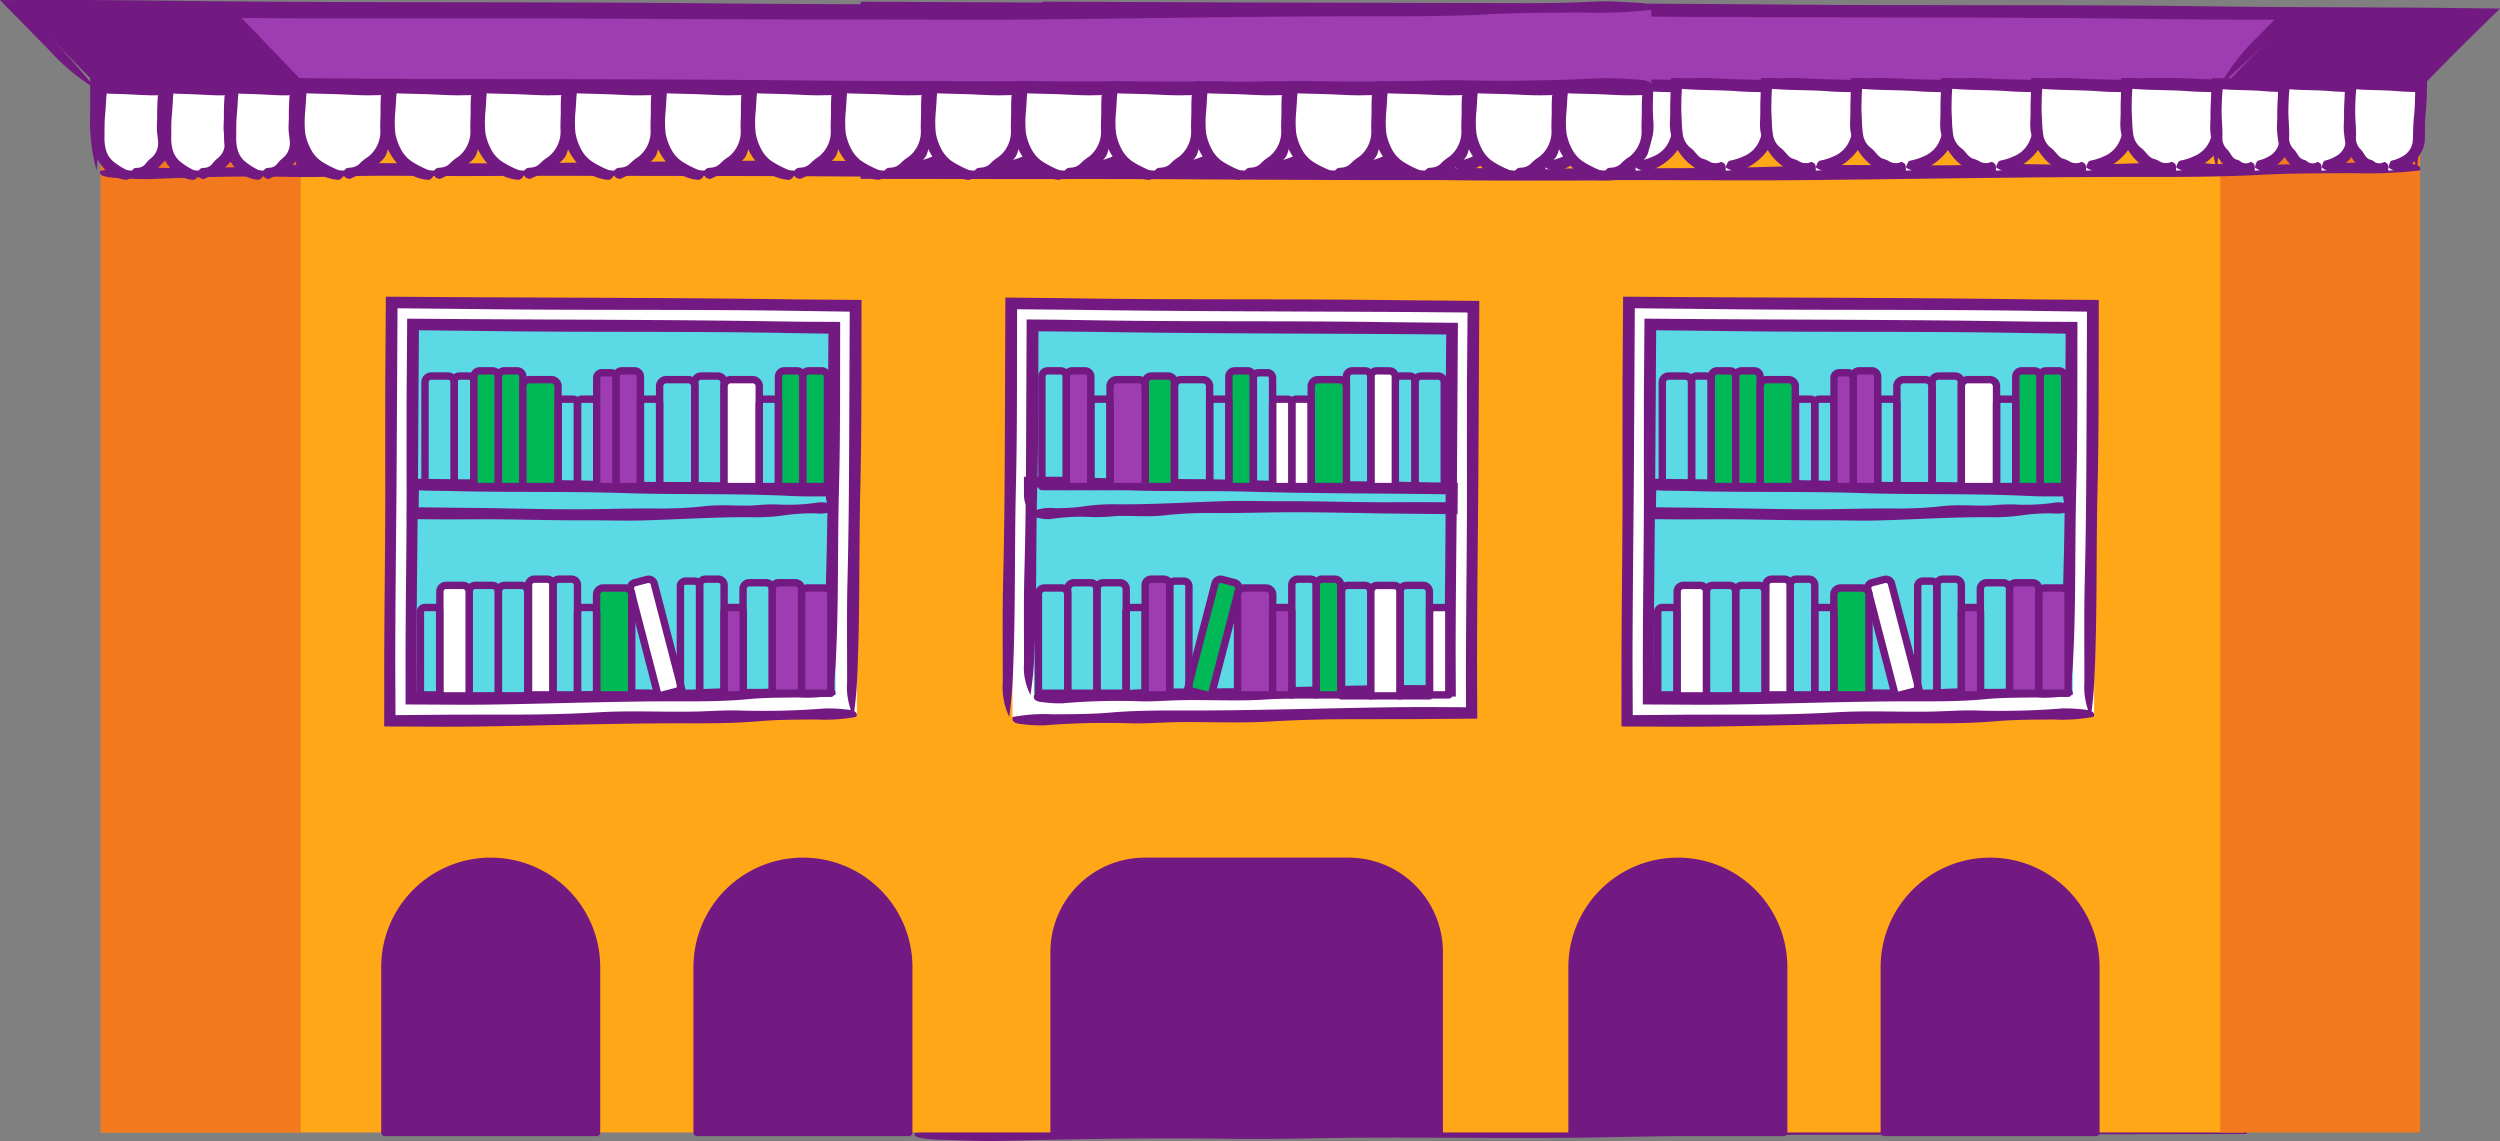 <?xml version="1.0" encoding="UTF-8"?> <svg xmlns="http://www.w3.org/2000/svg" width="338.32" height="154.41" viewBox="0 0 338.32 154.41"><rect x="0" y="0" width="338.32" height="154.41" fill="#808080" stroke="none"/> <defs> <style>.cls-1,.cls-11{fill:#731982;}.cls-2{fill:#ffa717;}.cls-3{fill:#f2791d;}.cls-4,.cls-9{fill:#9e3db2;}.cls-5,.cls-8{fill:#fff;}.cls-6{fill:#5bd9e5;}.cls-7{fill:none;}.cls-10,.cls-11,.cls-7,.cls-8,.cls-9{stroke:#731982;stroke-linecap:round;stroke-linejoin:round;}.cls-10{fill:#00b956;}</style> </defs> <title>books</title> <g id="Layer_2" data-name="Layer 2"> <path class="cls-1" d="M123.768,140.734c.445-23.8.247-47.725.456-71.582q.07-14.634.141-29.289.009-14.34.018-28.693l31.087.076c42.27.23,84.583.22,126.877.312l20.376.06-.081,28.1-.007,29.165q-.065,41.516-.13,82.989v.093l-18.785-.031-20.065.016c-26,.136-51.976.46-78.006.434-8.709-.008-17.412.014-25.97.288-6.942.222-13.867.2-20.84.233-4.991.023-10.263-.1-14.967.362-.5.569.617.9,3.565.978,2.679.074,5.472.217,8.07.15,10.359-.263,20.615-.432,31.178-.281,5.207.074,10.771-.088,16.183-.135,11.931-.1,23.892.159,35.795-.1,11.594-.254,23.191-.336,34.9-.315l50.443-.1-.007-10.1.169-64.979q.069-34.165.138-68.34l-29.542-.1c-40.941-.2-81.939-.018-122.907-.27L122.77,9.557q-.028,23.582-.058,47.171-.039,23.093-.22,46.176c-.114,12.461-.044,24.975-.053,37.464a67.288,67.288,0,0,0,.877,12.885C123.54,148.554,123.693,144.737,123.768,140.734Z"></path> <rect class="cls-2" x="13.643" y="10.545" width="290.134" height="142.709"></rect> <rect class="cls-3" x="300.464" y="10.545" width="27.045" height="142.709"></rect> <rect class="cls-3" x="13.643" y="10.545" width="27.045" height="142.709"></rect> <polygon class="cls-1" points="327.715 11.746 142.163 11.746 142.163 1.33 337.916 1.33 327.715 11.746"></polygon> <path class="cls-1" d="M333.236,6.123l2.4-2.328,2.68-2.635-9.983-.121L318.746.99C312.35.967,305.951.952,299.56.863,280.637.6,261.666.792,242.709.628,216.1.4,189.469.408,162.847.316L141.055.221,141.011,12.9l20.272.009c17.421-.056,34.823.157,52.237.131,8.712-.014,17.432.085,26.136.013,16.368-.135,32.717-.46,49.1-.434,5.482.009,10.96-.013,16.347-.287,4.369-.223,8.728-.2,13.117-.234a66.412,66.412,0,0,0,9.421-.362c.315-.569-.388-.9-2.244-.977-1.686-.075-3.444-.217-5.08-.151-6.52.264-12.976.433-19.624.282-3.278-.075-6.78.087-10.187.135-7.509.1-15.038-.159-22.53.1-7.3.253-14.6.336-21.966.314l-37.849.109-40.9-.17L142.62,11.29l.027-9.477,24.975.125c25.77.2,51.576.018,77.363.27,25.262.247,50.557.02,75.819.387l8.549.064H334.7c.088,0,.026,0,.047,0l.016,0,0,.007,0,0-.05.052-2.263,2.312a27,27,0,0,0-5.049,6.408C329.629,9.48,331.419,7.871,333.236,6.123Z"></path> <polygon class="cls-4" points="300.841 11.732 117.59 11.732 117.59 1.344 310.916 1.344 300.841 11.732"></polygon> <path class="cls-1" d="M306.269,6.15l2.389-2.334,2.663-2.643-9.853-.12L292.008,1C285.7.981,279.388.966,273.085.877c-18.7-.264-37.44-.071-56.17-.235-26.288-.23-52.6-.219-78.906-.311l-21.527-.1-.044,12.648,19.964.008c17.213-.055,34.407.158,51.612.131,8.608-.013,17.224.086,25.823.014,16.172-.135,32.325-.46,48.513-.434,5.416.008,10.829-.014,16.151-.288,4.317-.222,8.623-.2,12.96-.233a64.978,64.978,0,0,0,9.308-.362c.312-.569-.383-.9-2.217-.978-1.666-.074-3.4-.216-5.019-.15-6.442.264-12.82.432-19.389.281-3.239-.074-6.7.088-10.065.135-7.42.105-14.858-.158-22.26.1-7.211.253-14.423.336-21.7.314l-37.4.108-40.411-.169-24.263-.087.028-9.448,24.653.125c25.461.2,50.958.017,76.436.269,24.96.247,49.952.021,74.912.387l8.414.064h5.266c.03,0,.01,0,.018,0l.015,0,0,.006,0,0-.061.064-2.248,2.319a26.375,26.375,0,0,0-4.95,6.362C302.72,9.482,304.482,7.885,306.269,6.15Z"></path> <path class="cls-1" d="M300.474,15.546q.053-1.96.1-3.928l-5.014-.1-4.9-.062-9.817-.062c-6.548-.026-13.1-.036-19.641-.132-18.091-.264-36.228-.071-54.352-.235-25.437-.23-50.9-.219-76.352-.311l-13.98-.06-.058,13.55,24.888.031c16.655-.056,33.292.158,49.941.131,8.329-.013,16.666.086,24.987.014,15.649-.136,31.279-.46,46.943-.434,5.24.008,10.478-.014,15.628-.288,4.178-.222,8.344-.2,12.541-.233a60.859,60.859,0,0,0,9.007-.362c.3-.569-.371-.9-2.146-.978-1.612-.074-3.292-.217-4.856-.15-6.233.264-12.406.432-18.762.281-3.134-.074-6.482.088-9.739.135-7.179.1-14.377-.158-21.54.1-6.977.254-13.956.336-21,.315l-36.186.108-39.1-.169-29-.1.037-10.37,16.965.1c24.637.2,49.309.018,73.962.27,24.152.247,48.336.021,72.488.387,3.152.048,6.309.064,9.468.066l8.164-.012v2.275a24.746,24.746,0,0,0,.877,7.754C300.247,20.251,300.4,17.955,300.474,15.546Z"></path> <path class="cls-1" d="M327.543,15.546q.052-1.96.1-3.928l-5.014-.1-4.9-.062-9.818-.062c-6.547-.026-13.1-.036-19.64-.132-18.091-.264-36.228-.071-54.353-.235-25.437-.23-50.9-.219-76.352-.311l-13.98-.06-.057,13.55,24.888.031c16.655-.056,33.292.158,49.94.131,8.33-.013,16.667.086,24.988.014,15.648-.136,31.278-.46,46.943-.434,5.24.008,10.478-.014,15.628-.288,4.177-.222,8.344-.2,12.541-.233a60.846,60.846,0,0,0,9.006-.362c.3-.569-.37-.9-2.145-.978-1.612-.074-3.293-.217-4.856-.15-6.234.264-12.406.432-18.762.281-3.134-.074-6.482.088-9.739.135-7.18.1-14.378-.158-21.54.1-6.978.254-13.957.336-21,.315l-36.186.108-39.1-.169-29-.1.036-10.37,16.965.1c24.638.2,49.31.018,73.963.27,24.152.247,48.336.021,72.488.387,3.151.048,6.309.064,9.468.066l8.164-.012v2.275a24.746,24.746,0,0,0,.878,7.754C327.315,20.251,327.468,17.955,327.543,15.546Z"></path> <path class="cls-5" d="M123.811,23.08h-.25a5.971,5.971,0,0,1-5.971-5.971V11.732h12.192v5.377A5.971,5.971,0,0,1,123.811,23.08Z"></path> <path class="cls-1" d="M124.623,23.028a3.846,3.846,0,0,0,2.346-.476,8.2,8.2,0,0,0,1.942-1.524,5.2,5.2,0,0,0,1.4-2.846c.165-1.115.067-2.044.174-3.032.048-.569.085-1.139.116-1.709l.021-.458.019-.7.031-1.436-5.715-.125c-1.729-.058-3.457-.2-5.185-.148l-.545.009-.756,0-2.07-.036-.074,2.8c-.021.535-.034,1.071-.026,1.607.006.449-.015.9-.029,1.349a8.34,8.34,0,0,0,.047,1.464,7.7,7.7,0,0,0,3.206,4.865,2.648,2.648,0,0,0,1.8.639,10.394,10.394,0,0,1,1.47.115c.335.015.717.155,1.013-.31.032-.569-.04-.9-.232-.978-.151-.082-.285-.233-.427-.172a1.711,1.711,0,0,1-1.692-.156,4.236,4.236,0,0,0-.86-.328c-.639-.317-.924-.981-1.506-1.4a2.8,2.8,0,0,1-1.077-1.8,15.815,15.815,0,0,1-.155-1.886c-.033-.651-.069-1.3-.065-1.954l.028-1.33.058-1.044,1.277.083c2.1.109,4.2.08,6.295.239.722.055,1.444.082,2.166.1l1.44.024-.036,1.1c-.022.609-.057,1.218-.115,1.827-.066.635-.083,1.343-.124,1.918a4.8,4.8,0,0,1-.358,1.577,3.926,3.926,0,0,1-2.162,2.24,7.719,7.719,0,0,1-1.8.589c-.232.046-.42.124-.651.929A1.775,1.775,0,0,0,124.623,23.028Z"></path> <path class="cls-5" d="M136,23.08h-.251a5.971,5.971,0,0,1-5.97-5.971V11.732h12.191v5.377A5.971,5.971,0,0,1,136,23.08Z"></path> <path class="cls-1" d="M136.815,23.028a3.846,3.846,0,0,0,2.346-.476,8.225,8.225,0,0,0,1.942-1.524,5.209,5.209,0,0,0,1.4-2.846c.165-1.115.067-2.044.174-3.032.048-.569.085-1.139.115-1.709l.021-.458.019-.7.032-1.436-5.716-.125c-1.728-.058-3.457-.2-5.185-.148l-.545.009-.755,0-2.07-.036-.074,2.8c-.021.535-.035,1.071-.027,1.607.007.449-.014.9-.029,1.349a8.35,8.35,0,0,0,.048,1.464,7.7,7.7,0,0,0,3.206,4.865,2.646,2.646,0,0,0,1.8.639,10.408,10.408,0,0,1,1.471.115c.335.015.717.155,1.012-.31.033-.569-.04-.9-.231-.978-.151-.082-.286-.233-.427-.172a1.711,1.711,0,0,1-1.692-.156,4.245,4.245,0,0,0-.861-.328c-.639-.317-.923-.981-1.5-1.4a2.8,2.8,0,0,1-1.077-1.8,15.605,15.605,0,0,1-.156-1.886c-.032-.651-.068-1.3-.065-1.954l.029-1.33.058-1.044,1.276.083c2.1.109,4.2.08,6.3.239.722.055,1.444.082,2.167.1l1.44.024-.037,1.1c-.022.609-.057,1.218-.114,1.827-.067.635-.083,1.343-.124,1.918a4.823,4.823,0,0,1-.358,1.577,3.926,3.926,0,0,1-2.162,2.24,7.719,7.719,0,0,1-1.8.589c-.232.046-.421.124-.651.929A1.771,1.771,0,0,0,136.815,23.028Z"></path> <path class="cls-5" d="M148.2,23.08h-.251a5.972,5.972,0,0,1-5.971-5.971V11.732h12.192v5.377A5.971,5.971,0,0,1,148.2,23.08Z"></path> <path class="cls-1" d="M149.006,23.028a3.848,3.848,0,0,0,2.347-.476,8.22,8.22,0,0,0,1.941-1.524,5.2,5.2,0,0,0,1.4-2.846c.166-1.115.068-2.044.175-3.032q.071-.854.115-1.709l.021-.458.019-.7.031-1.436-5.715-.125c-1.728-.058-3.457-.2-5.185-.148l-.545.009-.755,0-2.071-.036-.074,2.8c-.021.535-.034,1.071-.026,1.607.006.449-.015.9-.029,1.349a8.34,8.34,0,0,0,.047,1.464,7.7,7.7,0,0,0,3.206,4.865,2.65,2.65,0,0,0,1.8.639,10.394,10.394,0,0,1,1.47.115c.336.015.717.155,1.013-.31.032-.569-.04-.9-.232-.978-.151-.082-.285-.233-.427-.172a1.712,1.712,0,0,1-1.692-.156,4.236,4.236,0,0,0-.86-.328c-.639-.317-.924-.981-1.5-1.4a2.8,2.8,0,0,1-1.078-1.8,15.815,15.815,0,0,1-.155-1.886c-.032-.651-.069-1.3-.065-1.954l.028-1.33.059-1.044,1.276.083c2.1.109,4.2.08,6.295.239.722.055,1.444.082,2.167.1l1.439.024-.036,1.1c-.022.609-.057,1.218-.115,1.827-.066.635-.082,1.343-.124,1.918a4.772,4.772,0,0,1-.358,1.577,3.923,3.923,0,0,1-2.162,2.24,7.7,7.7,0,0,1-1.8.589c-.233.046-.421.124-.651.929A1.768,1.768,0,0,0,149.006,23.028Z"></path> <path class="cls-5" d="M160.386,23.08h-.25a5.971,5.971,0,0,1-5.971-5.971V11.732h12.192v5.377A5.971,5.971,0,0,1,160.386,23.08Z"></path> <path class="cls-1" d="M161.2,23.028a3.846,3.846,0,0,0,2.346-.476,8.2,8.2,0,0,0,1.942-1.524,5.2,5.2,0,0,0,1.4-2.846c.165-1.115.067-2.044.174-3.032.048-.569.085-1.139.115-1.709l.022-.458.018-.7.032-1.436-5.715-.125c-1.729-.058-3.457-.2-5.186-.148l-.545.009-.755,0-2.07-.036-.074,2.8c-.021.535-.035,1.071-.027,1.607.007.449-.014.9-.028,1.349a8.244,8.244,0,0,0,.047,1.464,7.7,7.7,0,0,0,3.206,4.865,2.647,2.647,0,0,0,1.8.639,10.405,10.405,0,0,1,1.47.115c.335.015.717.155,1.013-.31.032-.569-.04-.9-.232-.978-.151-.082-.285-.233-.427-.172a1.711,1.711,0,0,1-1.692-.156,4.245,4.245,0,0,0-.861-.328c-.638-.317-.923-.981-1.5-1.4a2.8,2.8,0,0,1-1.077-1.8,15.409,15.409,0,0,1-.155-1.886c-.033-.651-.069-1.3-.065-1.954l.028-1.33.058-1.044,1.276.083c2.1.109,4.2.08,6.295.239.722.055,1.445.082,2.167.1l1.44.024-.037,1.1c-.021.609-.056,1.218-.114,1.827-.067.635-.083,1.343-.124,1.918A4.8,4.8,0,0,1,165,18.88a3.926,3.926,0,0,1-2.162,2.24,7.719,7.719,0,0,1-1.8.589c-.232.046-.42.124-.651.929A1.775,1.775,0,0,0,161.2,23.028Z"></path> <path class="cls-5" d="M172.578,23.08h-.251a5.971,5.971,0,0,1-5.97-5.971V11.732h12.191v5.377A5.971,5.971,0,0,1,172.578,23.08Z"></path> <path class="cls-1" d="M173.39,23.028a3.846,3.846,0,0,0,2.346-.476,8.2,8.2,0,0,0,1.941-1.524,5.21,5.21,0,0,0,1.4-2.846c.165-1.115.067-2.044.174-3.032q.07-.854.115-1.709l.021-.458.019-.7.031-1.436-5.715-.125c-1.728-.058-3.457-.2-5.185-.148l-.545.009-.755,0-2.071-.036-.073,2.8c-.021.535-.035,1.071-.027,1.607.007.449-.015.9-.029,1.349a8.34,8.34,0,0,0,.047,1.464,7.7,7.7,0,0,0,3.206,4.865,2.65,2.65,0,0,0,1.8.639,10.394,10.394,0,0,1,1.47.115c.336.015.718.155,1.013-.31.033-.569-.04-.9-.231-.978-.151-.082-.286-.233-.427-.172a1.711,1.711,0,0,1-1.692-.156,4.268,4.268,0,0,0-.861-.328c-.639-.317-.923-.981-1.5-1.4a2.8,2.8,0,0,1-1.077-1.8,15.605,15.605,0,0,1-.156-1.886c-.032-.651-.069-1.3-.065-1.954l.028-1.33.059-1.044,1.276.083c2.1.109,4.2.08,6.295.239.722.055,1.444.082,2.167.1l1.439.024-.036,1.1c-.022.609-.057,1.218-.114,1.827-.067.635-.083,1.343-.124,1.918a4.823,4.823,0,0,1-.358,1.577,3.925,3.925,0,0,1-2.163,2.24,7.7,7.7,0,0,1-1.8.589c-.232.046-.421.124-.651.929A1.771,1.771,0,0,0,173.39,23.028Z"></path> <path class="cls-5" d="M184.769,23.08h-.25a5.971,5.971,0,0,1-5.971-5.971V11.732H190.74v5.377A5.971,5.971,0,0,1,184.769,23.08Z"></path> <path class="cls-1" d="M185.581,23.028a3.846,3.846,0,0,0,2.346-.476,8.2,8.2,0,0,0,1.942-1.524,5.2,5.2,0,0,0,1.4-2.846c.165-1.115.067-2.044.174-3.032.048-.569.085-1.139.115-1.709l.022-.458.018-.7.032-1.436-5.715-.125c-1.729-.058-3.457-.2-5.185-.148l-.545.009-.756,0-2.07-.036-.074,2.8c-.021.535-.034,1.071-.026,1.607.006.449-.015.9-.029,1.349a8.34,8.34,0,0,0,.047,1.464,7.7,7.7,0,0,0,3.206,4.865,2.648,2.648,0,0,0,1.8.639,10.394,10.394,0,0,1,1.47.115c.335.015.717.155,1.013-.31.032-.569-.04-.9-.232-.978-.151-.082-.285-.233-.427-.172a1.711,1.711,0,0,1-1.692-.156,4.236,4.236,0,0,0-.86-.328c-.639-.317-.924-.981-1.506-1.4a2.8,2.8,0,0,1-1.077-1.8,15.815,15.815,0,0,1-.155-1.886c-.033-.651-.069-1.3-.065-1.954l.028-1.33.058-1.044,1.277.083c2.1.109,4.2.08,6.3.239.722.055,1.444.082,2.166.1l1.44.024-.036,1.1c-.022.609-.057,1.218-.115,1.827-.066.635-.083,1.343-.124,1.918a4.8,4.8,0,0,1-.358,1.577,3.926,3.926,0,0,1-2.162,2.24,7.719,7.719,0,0,1-1.8.589c-.232.046-.42.124-.651.929A1.775,1.775,0,0,0,185.581,23.028Z"></path> <path class="cls-5" d="M196.961,23.08h-.251a5.971,5.971,0,0,1-5.97-5.971V11.732h12.191v5.377A5.971,5.971,0,0,1,196.961,23.08Z"></path> <path class="cls-1" d="M197.773,23.028a3.846,3.846,0,0,0,2.346-.476,8.225,8.225,0,0,0,1.942-1.524,5.209,5.209,0,0,0,1.4-2.846c.165-1.115.067-2.044.174-3.032.048-.569.085-1.139.115-1.709l.021-.458.019-.7.032-1.436-5.716-.125c-1.728-.058-3.457-.2-5.185-.148l-.545.009-.755,0-2.07-.036-.074,2.8c-.021.535-.035,1.071-.027,1.607.007.449-.015.9-.029,1.349a8.253,8.253,0,0,0,.048,1.464,7.7,7.7,0,0,0,3.206,4.865,2.646,2.646,0,0,0,1.8.639,10.408,10.408,0,0,1,1.471.115c.335.015.717.155,1.012-.31.033-.569-.04-.9-.231-.978-.151-.082-.286-.233-.427-.172a1.711,1.711,0,0,1-1.692-.156,4.245,4.245,0,0,0-.861-.328c-.639-.317-.923-.981-1.5-1.4a2.8,2.8,0,0,1-1.077-1.8A15.605,15.605,0,0,1,191,16.346c-.032-.651-.068-1.3-.065-1.954l.029-1.33.058-1.044,1.276.083c2.1.109,4.2.08,6.3.239.722.055,1.445.082,2.167.1l1.44.024-.037,1.1c-.022.609-.057,1.218-.114,1.827-.067.635-.083,1.343-.124,1.918a4.823,4.823,0,0,1-.358,1.577,3.926,3.926,0,0,1-2.162,2.24,7.719,7.719,0,0,1-1.8.589c-.232.046-.421.124-.651.929A1.771,1.771,0,0,0,197.773,23.028Z"></path> <path class="cls-5" d="M209.153,23.08H208.9a5.972,5.972,0,0,1-5.971-5.971V11.732h12.192v5.377A5.971,5.971,0,0,1,209.153,23.08Z"></path> <path class="cls-1" d="M209.964,23.028a3.848,3.848,0,0,0,2.347-.476,8.22,8.22,0,0,0,1.941-1.524,5.2,5.2,0,0,0,1.4-2.846c.166-1.115.068-2.044.175-3.032q.071-.854.115-1.709l.021-.458.019-.7.031-1.436-5.715-.125c-1.728-.058-3.457-.2-5.185-.148l-.545.009-.755,0-2.071-.036-.073,2.8c-.022.535-.035,1.071-.027,1.607.006.449-.015.9-.029,1.349a8.34,8.34,0,0,0,.047,1.464,7.7,7.7,0,0,0,3.206,4.865,2.65,2.65,0,0,0,1.8.639,10.394,10.394,0,0,1,1.47.115c.336.015.717.155,1.013-.31.032-.569-.04-.9-.232-.978-.151-.082-.285-.233-.427-.172a1.712,1.712,0,0,1-1.692-.156,4.236,4.236,0,0,0-.86-.328c-.639-.317-.924-.981-1.5-1.4a2.8,2.8,0,0,1-1.078-1.8,15.815,15.815,0,0,1-.155-1.886c-.032-.651-.069-1.3-.065-1.954l.028-1.33.059-1.044,1.276.083c2.1.109,4.2.08,6.295.239.722.055,1.444.082,2.167.1l1.439.024-.036,1.1c-.022.609-.057,1.218-.115,1.827-.066.635-.082,1.343-.124,1.918a4.772,4.772,0,0,1-.358,1.577,3.923,3.923,0,0,1-2.162,2.24,7.7,7.7,0,0,1-1.8.589c-.233.046-.421.124-.651.929A1.768,1.768,0,0,0,209.964,23.028Z"></path> <path class="cls-5" d="M221.344,23.08h-.25a5.971,5.971,0,0,1-5.971-5.971V11.732h12.192v5.377A5.971,5.971,0,0,1,221.344,23.08Z"></path> <path class="cls-1" d="M222.156,23.028a3.846,3.846,0,0,0,2.346-.476,8.2,8.2,0,0,0,1.942-1.524,5.2,5.2,0,0,0,1.4-2.846c.165-1.115.067-2.044.174-3.032.048-.569.085-1.139.115-1.709l.022-.458.018-.7.032-1.436-5.715-.125c-1.729-.058-3.457-.2-5.186-.148l-.545.009-.755,0-2.07-.036-.074,2.8c-.021.535-.035,1.071-.027,1.607.007.449-.014.9-.028,1.349a8.244,8.244,0,0,0,.047,1.464,7.7,7.7,0,0,0,3.206,4.865,2.647,2.647,0,0,0,1.8.639,10.405,10.405,0,0,1,1.47.115c.335.015.717.155,1.013-.31.032-.569-.04-.9-.232-.978-.151-.082-.285-.233-.427-.172a1.711,1.711,0,0,1-1.692-.156,4.245,4.245,0,0,0-.861-.328c-.639-.317-.923-.981-1.5-1.4a2.8,2.8,0,0,1-1.077-1.8,15.409,15.409,0,0,1-.155-1.886c-.033-.651-.069-1.3-.065-1.954l.028-1.33.058-1.044,1.276.083c2.1.109,4.2.08,6.295.239.722.055,1.445.082,2.167.1l1.44.024-.037,1.1c-.021.609-.056,1.218-.114,1.827-.067.635-.083,1.343-.124,1.918a4.8,4.8,0,0,1-.358,1.577,3.926,3.926,0,0,1-2.162,2.24,7.719,7.719,0,0,1-1.8.589c-.232.046-.421.124-.651.929A1.775,1.775,0,0,0,222.156,23.028Z"></path> <path class="cls-5" d="M233.536,23.08h-.251a5.971,5.971,0,0,1-5.97-5.971V11.732h12.191v5.377A5.971,5.971,0,0,1,233.536,23.08Z"></path> <path class="cls-1" d="M234.348,23.028a3.846,3.846,0,0,0,2.346-.476,8.22,8.22,0,0,0,1.941-1.524,5.21,5.21,0,0,0,1.4-2.846c.165-1.115.067-2.044.174-3.032q.071-.854.115-1.709l.021-.458.019-.7.031-1.436-5.715-.125c-1.728-.058-3.457-.2-5.185-.148l-.545.009-.755,0-2.071-.036-.073,2.8c-.021.535-.035,1.071-.027,1.607.007.449-.015.9-.029,1.349a8.253,8.253,0,0,0,.048,1.464,7.694,7.694,0,0,0,3.205,4.865,2.65,2.65,0,0,0,1.8.639,10.394,10.394,0,0,1,1.47.115c.336.015.718.155,1.013-.31.033-.569-.04-.9-.231-.978-.151-.082-.286-.233-.427-.172a1.711,1.711,0,0,1-1.692-.156,4.268,4.268,0,0,0-.861-.328c-.639-.317-.923-.981-1.5-1.4a2.8,2.8,0,0,1-1.077-1.8,15.605,15.605,0,0,1-.156-1.886c-.032-.651-.069-1.3-.065-1.954l.028-1.33.059-1.044,1.276.083c2.1.109,4.2.08,6.295.239.722.055,1.444.082,2.167.1l1.439.024-.036,1.1c-.022.609-.057,1.218-.114,1.827-.067.635-.083,1.343-.124,1.918a4.823,4.823,0,0,1-.358,1.577,3.925,3.925,0,0,1-2.163,2.24,7.7,7.7,0,0,1-1.8.589c-.233.046-.421.124-.651.929A1.771,1.771,0,0,0,234.348,23.028Z"></path> <path class="cls-5" d="M245.727,23.08h-.25a5.971,5.971,0,0,1-5.971-5.971V11.732H251.7v5.377A5.971,5.971,0,0,1,245.727,23.08Z"></path> <path class="cls-1" d="M246.539,23.028a3.846,3.846,0,0,0,2.346-.476,8.2,8.2,0,0,0,1.942-1.524,5.2,5.2,0,0,0,1.4-2.846c.165-1.115.067-2.044.174-3.032.048-.569.085-1.139.115-1.709l.022-.458.018-.7.032-1.436-5.715-.125c-1.729-.058-3.457-.2-5.185-.148l-.545.009-.756,0-2.07-.036-.074,2.8c-.021.535-.034,1.071-.026,1.607.006.449-.015.9-.029,1.349a8.34,8.34,0,0,0,.047,1.464,7.7,7.7,0,0,0,3.206,4.865,2.648,2.648,0,0,0,1.8.639,10.394,10.394,0,0,1,1.47.115c.335.015.717.155,1.013-.31.032-.569-.04-.9-.232-.978-.151-.082-.285-.233-.427-.172a1.711,1.711,0,0,1-1.692-.156,4.236,4.236,0,0,0-.86-.328c-.639-.317-.924-.981-1.506-1.4a2.8,2.8,0,0,1-1.077-1.8,15.815,15.815,0,0,1-.155-1.886c-.033-.651-.069-1.3-.065-1.954l.028-1.33.058-1.044,1.277.083c2.1.109,4.2.08,6.3.239.722.055,1.444.082,2.166.1l1.44.024-.036,1.1c-.022.609-.057,1.218-.115,1.827-.066.635-.083,1.343-.124,1.918a4.8,4.8,0,0,1-.358,1.577,3.926,3.926,0,0,1-2.162,2.24,7.719,7.719,0,0,1-1.8.589c-.232.046-.42.124-.651.929A1.775,1.775,0,0,0,246.539,23.028Z"></path> <path class="cls-5" d="M257.919,23.08h-.251a5.971,5.971,0,0,1-5.97-5.971V11.732h12.191v5.377A5.971,5.971,0,0,1,257.919,23.08Z"></path> <path class="cls-1" d="M258.731,23.028a3.846,3.846,0,0,0,2.346-.476,8.2,8.2,0,0,0,1.941-1.524,5.2,5.2,0,0,0,1.4-2.846c.165-1.115.067-2.044.174-3.032.048-.569.085-1.139.115-1.709l.021-.458.019-.7.032-1.436-5.716-.125c-1.728-.058-3.457-.2-5.185-.148l-.545.009-.755,0-2.07-.036-.074,2.8c-.021.535-.035,1.071-.027,1.607.007.449-.015.9-.029,1.349a8.253,8.253,0,0,0,.048,1.464,7.7,7.7,0,0,0,3.206,4.865,2.646,2.646,0,0,0,1.8.639,10.408,10.408,0,0,1,1.471.115c.335.015.717.155,1.012-.31.033-.569-.04-.9-.231-.978-.151-.082-.286-.233-.427-.172a1.711,1.711,0,0,1-1.692-.156,4.245,4.245,0,0,0-.861-.328c-.639-.317-.923-.981-1.5-1.4a2.8,2.8,0,0,1-1.077-1.8,15.605,15.605,0,0,1-.156-1.886c-.032-.651-.068-1.3-.065-1.954l.029-1.33.058-1.044,1.276.083c2.1.109,4.2.08,6.3.239.722.055,1.445.082,2.167.1l1.44.024-.037,1.1c-.022.609-.057,1.218-.114,1.827-.067.635-.083,1.343-.124,1.918a4.823,4.823,0,0,1-.358,1.577,3.926,3.926,0,0,1-2.162,2.24,7.719,7.719,0,0,1-1.8.589c-.232.046-.421.124-.651.929A1.771,1.771,0,0,0,258.731,23.028Z"></path> <path class="cls-5" d="M270.111,23.08h-.251a5.972,5.972,0,0,1-5.971-5.971V11.732h12.192v5.377A5.971,5.971,0,0,1,270.111,23.08Z"></path> <path class="cls-1" d="M270.922,23.028a3.848,3.848,0,0,0,2.347-.476,8.22,8.22,0,0,0,1.941-1.524,5.2,5.2,0,0,0,1.4-2.846c.166-1.115.068-2.044.174-3.032q.072-.854.116-1.709l.021-.458.019-.7.031-1.436-5.715-.125c-1.728-.058-3.457-.2-5.185-.148l-.545.009-.755,0L262.7,10.54l-.073,2.8c-.022.535-.035,1.071-.027,1.607.006.449-.015.9-.029,1.349a8.34,8.34,0,0,0,.047,1.464,7.7,7.7,0,0,0,3.206,4.865,2.65,2.65,0,0,0,1.8.639,10.394,10.394,0,0,1,1.47.115c.336.015.717.155,1.013-.31.032-.569-.04-.9-.232-.978-.151-.082-.285-.233-.427-.172a1.712,1.712,0,0,1-1.692-.156,4.236,4.236,0,0,0-.86-.328c-.639-.317-.924-.981-1.5-1.4a2.8,2.8,0,0,1-1.078-1.8,15.815,15.815,0,0,1-.155-1.886c-.032-.651-.069-1.3-.065-1.954l.028-1.33.059-1.044,1.276.083c2.1.109,4.2.08,6.3.239.722.055,1.444.082,2.167.1l1.439.024-.036,1.1c-.022.609-.057,1.218-.115,1.827-.066.635-.082,1.343-.124,1.918a4.772,4.772,0,0,1-.358,1.577,3.923,3.923,0,0,1-2.162,2.24,7.7,7.7,0,0,1-1.8.589c-.233.046-.421.124-.651.929A1.768,1.768,0,0,0,270.922,23.028Z"></path> <path class="cls-5" d="M282.3,23.08h-.25a5.971,5.971,0,0,1-5.971-5.971V11.732h12.192v5.377A5.971,5.971,0,0,1,282.3,23.08Z"></path> <path class="cls-1" d="M283.114,23.028a3.846,3.846,0,0,0,2.346-.476,8.225,8.225,0,0,0,1.942-1.524,5.2,5.2,0,0,0,1.4-2.846c.165-1.115.067-2.044.174-3.032.048-.569.085-1.139.115-1.709l.022-.458.018-.7.032-1.436-5.715-.125c-1.729-.058-3.458-.2-5.186-.148l-.545.009-.755,0-2.07-.036-.074,2.8c-.021.535-.035,1.071-.027,1.607.007.449-.014.9-.029,1.349a8.35,8.35,0,0,0,.048,1.464,7.7,7.7,0,0,0,3.206,4.865,2.647,2.647,0,0,0,1.8.639,10.405,10.405,0,0,1,1.47.115c.335.015.717.155,1.013-.31.032-.569-.04-.9-.232-.978-.151-.082-.285-.233-.427-.172a1.711,1.711,0,0,1-1.692-.156,4.245,4.245,0,0,0-.861-.328c-.639-.317-.923-.981-1.505-1.4a2.8,2.8,0,0,1-1.077-1.8,15.409,15.409,0,0,1-.155-1.886c-.033-.651-.069-1.3-.065-1.954l.028-1.33.058-1.044,1.276.083c2.1.109,4.2.08,6.3.239.722.055,1.445.082,2.167.1l1.44.024-.037,1.1c-.022.609-.056,1.218-.114,1.827-.067.635-.083,1.343-.124,1.918a4.823,4.823,0,0,1-.358,1.577,3.926,3.926,0,0,1-2.162,2.24,7.719,7.719,0,0,1-1.8.589c-.232.046-.421.124-.651.929A1.775,1.775,0,0,0,283.114,23.028Z"></path> <path class="cls-5" d="M294.494,23.08h-.251a5.971,5.971,0,0,1-5.97-5.971V11.732h12.191v5.377A5.971,5.971,0,0,1,294.494,23.08Z"></path> <path class="cls-1" d="M295.306,23.028a3.846,3.846,0,0,0,2.346-.476,8.22,8.22,0,0,0,1.941-1.524,5.21,5.21,0,0,0,1.4-2.846c.165-1.115.067-2.044.174-3.032q.071-.854.115-1.709l.021-.458.019-.7.031-1.436-5.715-.125c-1.728-.058-3.457-.2-5.185-.148l-.545.009-.755,0-2.071-.036-.073,2.8c-.021.535-.035,1.071-.027,1.607.007.449-.015.9-.029,1.349A8.253,8.253,0,0,0,287,17.759a7.694,7.694,0,0,0,3.2,4.865,2.65,2.65,0,0,0,1.8.639,10.394,10.394,0,0,1,1.47.115c.336.015.718.155,1.013-.31.033-.569-.04-.9-.231-.978-.151-.082-.286-.233-.428-.172a1.71,1.71,0,0,1-1.691-.156,4.268,4.268,0,0,0-.861-.328c-.639-.317-.923-.981-1.5-1.4a2.8,2.8,0,0,1-1.077-1.8,15.605,15.605,0,0,1-.156-1.886c-.032-.651-.068-1.3-.065-1.954l.028-1.33.059-1.044,1.276.083c2.1.109,4.2.08,6.3.239.722.055,1.444.082,2.167.1l1.439.024-.036,1.1c-.022.609-.057,1.218-.114,1.827-.067.635-.083,1.343-.124,1.918a4.823,4.823,0,0,1-.358,1.577,3.925,3.925,0,0,1-2.163,2.24,7.7,7.7,0,0,1-1.8.589c-.233.046-.421.124-.651.929A1.771,1.771,0,0,0,295.306,23.028Z"></path> <rect class="cls-5" x="220.729" y="41.219" width="62.665" height="55.797"></rect> <path class="cls-1" d="M283.4,92.42c.445-8.735.247-17.517.456-26.273.1-4.149.134-8.3.147-12.458l.019-13.1-8.855-.069c-15.515-.23-31.046-.219-46.57-.311l-8.945-.06-.082,11.78-.006,10.7c.056,10.158-.157,20.306-.131,30.46l-.007,5.224,6.959.03c1.886.006,3.772,0,5.656-.024,9.544-.135,19.077-.46,28.632-.434,3.2.008,6.391-.014,9.531-.288,2.549-.222,5.09-.2,7.65-.233A22.78,22.78,0,0,0,283.351,97c.184-.569-.226-.9-1.309-.978a21.21,21.21,0,0,0-2.961-.15,104.9,104.9,0,0,1-11.444.281c-1.911-.074-3.954.088-5.94.135-4.379.105-8.769-.158-13.138.1-4.256.253-8.512.335-12.808.314l-7.511.014-7.282.064-.03-6.819c.008-7.951.1-15.9.169-23.851q.071-12.193.139-24.39l10.149.1c15.028.2,30.076.018,45.113.27l5.932.085-.075,17.7c-.023,6.221-.072,12.441-.227,18.657-.114,4.574-.045,9.167-.053,13.751a9.613,9.613,0,0,0,.877,4.73C283.176,95.291,283.329,93.89,283.4,92.42Z"></path> <rect class="cls-6" x="223.616" y="44.195" width="56.891" height="49.845"></rect> <path class="cls-1" d="M280.517,89.9c.445-7.871.247-15.783.456-23.672.1-3.667.133-7.338.147-11.011l.018-11.653-4.55-.022-3.919-.048c-13.979-.23-27.973-.219-41.96-.311l-8.166-.06-.082,10.72-.006,9.645c.056,9.153-.157,18.3-.131,27.446l-.005,4.4,6.611.032c1.771.007,3.541.005,5.31-.023,8.6-.135,17.19-.46,25.8-.434,2.88.009,5.759-.014,8.588-.288,2.3-.222,4.586-.2,6.893-.233a18.536,18.536,0,0,0,4.949-.362c.166-.569-.2-.9-1.179-.978a17.245,17.245,0,0,0-2.669-.15,85.374,85.374,0,0,1-10.31.282c-1.722-.075-3.563.087-5.352.134-3.946.105-7.9-.158-11.838.1-3.834.253-7.67.336-11.54.314l-6.982.016-6.756.066-.027-5.7c.008-7.163.1-14.327.17-21.489q.069-10.962.138-21.926l9.095.1c13.539.2,27.1.017,40.647.269l5.674.089-.071,15.631c-.024,5.533-.074,11.066-.227,16.6-.114,4.121-.044,8.259-.053,12.39a7.92,7.92,0,0,0,.877,4.261C280.289,92.486,280.442,91.223,280.517,89.9Z"></path> <path class="cls-1" d="M280.517,66.781l.085-1.032-1.644-.1-1.549-.068-3.1-.066c-2.069-.027-4.139-.036-6.206-.134-5.6-.264-11.222-.071-16.836-.235-7.88-.23-15.768-.219-23.652-.311l-5.071-.06-.053,5.473,4.927.041,3.8-.007c5.159-.056,10.313.157,15.47.131,2.58-.013,5.163.085,7.74.014,4.848-.136,9.69-.46,14.542-.435a27.64,27.64,0,0,0,4.841-.287,26.749,26.749,0,0,1,3.885-.234,6.049,6.049,0,0,0,2.79-.361c.093-.57-.115-.9-.665-.978a5.552,5.552,0,0,0-1.5-.151,27.185,27.185,0,0,1-5.812.282,25.317,25.317,0,0,0-3.017.135c-2.224.1-4.454-.159-6.672.1a51.538,51.538,0,0,1-6.5.315c-3.736-.037-7.473.115-11.21.108-4.037-.008-8.075-.1-12.113-.169l-8.9-.1.034-2.293,4.905.1c7.632.2,15.275.018,22.912.27,7.481.246,14.973.02,22.454.386,1.017.05,2.035.065,3.054.066l1.529,0,.191,0c.013,0,.008,0,.008,0l0,0,.009,0v.009l0,0c0,.007,0-.014.008.017l.013.156a3.242,3.242,0,0,0,.118.615,2.568,2.568,0,0,0,.733,1.155A15.388,15.388,0,0,0,280.517,66.781Z"></path> <path class="cls-7" d="M225.8,50.89h2.274a.843.843,0,0,1,.843.843v14.11a0,0,0,0,1,0,0h-3.96a0,0,0,0,1,0,0V51.734A.843.843,0,0,1,225.8,50.89Z"></path> <path class="cls-7" d="M235.73,79.217H238a.843.843,0,0,1,.843.843V94.17a0,0,0,0,1,0,0h-3.96a0,0,0,0,1,0,0V80.06A.843.843,0,0,1,235.73,79.217Z"></path> <path class="cls-7" d="M231.77,79.217h2.274a.843.843,0,0,1,.843.843V94.17a0,0,0,0,1,0,0h-3.96a0,0,0,0,1,0,0V80.06A.843.843,0,0,1,231.77,79.217Z"></path> <path class="cls-8" d="M227.81,79.217h2.274a.843.843,0,0,1,.843.843V94.17a0,0,0,0,1,0,0h-3.96a0,0,0,0,1,0,0V80.06A.843.843,0,0,1,227.81,79.217Z"></path> <path class="cls-7" d="M262.308,50.89h2.274a.843.843,0,0,1,.843.843v14.11a0,0,0,0,1,0,0h-3.96a0,0,0,0,1,0,0V51.734A.843.843,0,0,1,262.308,50.89Z"></path> <path class="cls-7" d="M268.838,78.863h2.274a.843.843,0,0,1,.843.843v14.11a0,0,0,0,1,0,0h-3.96a0,0,0,0,1,0,0V79.706A.843.843,0,0,1,268.838,78.863Z"></path> <path class="cls-9" d="M272.8,78.863h2.274a.843.843,0,0,1,.843.843v14.11a0,0,0,0,1,0,0h-3.96a0,0,0,0,1,0,0V79.706A.843.843,0,0,1,272.8,78.863Z"></path> <path class="cls-9" d="M276.737,79.57h2.314a.823.823,0,0,1,.823.823V93.817a0,0,0,0,1,0,0h-3.96a0,0,0,0,1,0,0V80.393A.823.823,0,0,1,276.737,79.57Z"></path> <path class="cls-7" d="M229.606,50.89h1.279a.691.691,0,0,1,.691.691V65.844a0,0,0,0,1,0,0h-2.661a0,0,0,0,1,0,0V51.582A.691.691,0,0,1,229.606,50.89Z"></path> <path class="cls-10" d="M232.365,50.184H234.1a.789.789,0,0,1,.789.789V65.844a0,0,0,0,1,0,0h-3.311a0,0,0,0,1,0,0V50.973A.789.789,0,0,1,232.365,50.184Z"></path> <path class="cls-10" d="M235.676,50.184h1.733a.789.789,0,0,1,.789.789V65.844a0,0,0,0,1,0,0h-3.311a0,0,0,0,1,0,0V50.973A.789.789,0,0,1,235.676,50.184Z"></path> <path class="cls-8" d="M239.755,78.38h1.733a.789.789,0,0,1,.789.789V94.04a0,0,0,0,1,0,0h-3.311a0,0,0,0,1,0,0V79.169A.789.789,0,0,1,239.755,78.38Z"></path> <path class="cls-7" d="M243.066,78.38H244.8a.789.789,0,0,1,.789.789V94.04a0,0,0,0,1,0,0h-3.311a0,0,0,0,1,0,0V79.169A.789.789,0,0,1,243.066,78.38Z"></path> <path class="cls-9" d="M251.58,50.184h1.733a.789.789,0,0,1,.789.789V65.844a0,0,0,0,1,0,0h-3.311a0,0,0,0,1,0,0V50.973A.789.789,0,0,1,251.58,50.184Z"></path> <path class="cls-10" d="M273.577,50.184h1.733a.789.789,0,0,1,.789.789V65.844a0,0,0,0,1,0,0h-3.311a0,0,0,0,1,0,0V50.973A.789.789,0,0,1,273.577,50.184Z"></path> <path class="cls-10" d="M276.888,50.184h1.733a.789.789,0,0,1,.789.789V65.844a0,0,0,0,1,0,0H276.1a0,0,0,0,1,0,0V50.973A.789.789,0,0,1,276.888,50.184Z"></path> <path class="cls-8" d="M255.279,78.38h1.733a.789.789,0,0,1,.789.789V94.04a0,0,0,0,1,0,0H254.49a0,0,0,0,1,0,0V79.169A.789.789,0,0,1,255.279,78.38Z" transform="translate(-13.45 67.211) rotate(-14.57)"></path> <path class="cls-10" d="M239.107,51.374h2.942a.909.909,0,0,1,.909.909v13.56a0,0,0,0,1,0,0H238.2a0,0,0,0,1,0,0V52.283A.909.909,0,0,1,239.107,51.374Z"></path> <path class="cls-8" d="M266.334,51.374h2.942a.909.909,0,0,1,.909.909v13.56a0,0,0,0,1,0,0h-4.761a0,0,0,0,1,0,0V52.283A.909.909,0,0,1,266.334,51.374Z"></path> <path class="cls-7" d="M257.613,51.374h2.942a.909.909,0,0,1,.909.909v13.56a0,0,0,0,1,0,0H256.7a0,0,0,0,1,0,0V52.283A.909.909,0,0,1,257.613,51.374Z"></path> <path class="cls-10" d="M249.076,79.57h2.942a.909.909,0,0,1,.909.909V94.04a0,0,0,0,1,0,0h-4.761a0,0,0,0,1,0,0V80.479A.909.909,0,0,1,249.076,79.57Z"></path> <path class="cls-7" d="M243.593,54.015h1.386a.608.608,0,0,1,.608.608V65.844a0,0,0,0,1,0,0h-2.6a0,0,0,0,1,0,0V54.623A.608.608,0,0,1,243.593,54.015Z"></path> <path class="cls-7" d="M246.2,54.015h1.386a.608.608,0,0,1,.608.608V65.844a0,0,0,0,1,0,0h-2.6a0,0,0,0,1,0,0V54.623A.608.608,0,0,1,246.2,54.015Z"></path> <path class="cls-7" d="M246.2,82.211h1.386a.608.608,0,0,1,.608.608V94.04a0,0,0,0,1,0,0h-2.6a0,0,0,0,1,0,0V82.819A.608.608,0,0,1,246.2,82.211Z"></path> <path class="cls-7" d="M224.941,82.211h1.386a.608.608,0,0,1,.608.608V94.04a0,0,0,0,1,0,0h-2.6a0,0,0,0,1,0,0V82.819A.608.608,0,0,1,224.941,82.211Z"></path> <path class="cls-7" d="M270.794,54.015h1.386a.608.608,0,0,1,.608.608V65.844a0,0,0,0,1,0,0h-2.6a0,0,0,0,1,0,0V54.623A.608.608,0,0,1,270.794,54.015Z"></path> <path class="cls-7" d="M254.71,54.015H256.1a.608.608,0,0,1,.608.608V65.844a0,0,0,0,1,0,0h-2.6a0,0,0,0,1,0,0V54.623A.608.608,0,0,1,254.71,54.015Z"></path> <path class="cls-9" d="M266.033,82.211h1.386a.608.608,0,0,1,.608.608V94.04a0,0,0,0,1,0,0h-2.6a0,0,0,0,1,0,0V82.819A.608.608,0,0,1,266.033,82.211Z"></path> <path class="cls-9" d="M248.883,50.444H250.1a.694.694,0,0,1,.694.694V65.844a0,0,0,0,1,0,0h-2.6a0,0,0,0,1,0,0V51.138A.694.694,0,0,1,248.883,50.444Z"></path> <path class="cls-7" d="M262.9,78.38h1.733a.789.789,0,0,1,.789.789V94.04a0,0,0,0,1,0,0h-3.311a0,0,0,0,1,0,0V79.169A.789.789,0,0,1,262.9,78.38Z"></path> <path class="cls-7" d="M260.206,78.64h1.215a.694.694,0,0,1,.694.694V94.04a0,0,0,0,1,0,0h-2.6a0,0,0,0,1,0,0V79.334A.694.694,0,0,1,260.206,78.64Z"></path> <rect class="cls-5" x="53.29" y="41.219" width="62.665" height="55.797"></rect> <path class="cls-1" d="M115.965,92.42c.446-8.735.247-17.517.457-26.273.1-4.149.133-8.3.147-12.458l.019-13.1-8.856-.069c-15.515-.23-31.045-.219-46.569-.311l-8.946-.06-.081,11.78-.007,10.7c.056,10.158-.157,20.306-.13,30.46l-.008,5.224,6.959.03c1.886.006,3.772,0,5.656-.024,9.545-.135,19.078-.46,28.632-.434,3.2.008,6.391-.014,9.532-.288,2.548-.222,5.089-.2,7.649-.233A22.791,22.791,0,0,0,115.913,97c.183-.569-.227-.9-1.309-.978a21.216,21.216,0,0,0-2.962-.15,104.9,104.9,0,0,1-11.444.281c-1.911-.074-3.953.088-5.939.135-4.38.105-8.77-.158-13.138.1-4.256.253-8.513.335-12.809.314l-7.51.014-7.282.064-.03-6.819c.007-7.951.1-15.9.169-23.851q.069-12.193.138-24.39l10.15.1c15.027.2,30.075.018,45.112.27l5.932.085-.074,17.7c-.024,6.221-.073,12.441-.228,18.657-.114,4.574-.044,9.167-.053,13.751a9.613,9.613,0,0,0,.877,4.73C115.738,95.291,115.89,93.89,115.965,92.42Z"></path> <rect class="cls-6" x="56.177" y="44.195" width="56.891" height="49.845"></rect> <path class="cls-1" d="M113.078,89.9c.446-7.871.247-15.783.457-23.672.1-3.667.132-7.338.146-11.011l.018-11.653-4.55-.022-3.919-.048c-13.979-.23-27.972-.219-41.959-.311l-8.167-.06-.081,10.72-.007,9.645c.056,9.153-.157,18.3-.131,27.446l0,4.4,6.61.032c1.771.007,3.542.005,5.311-.023,8.6-.135,17.189-.46,25.8-.434,2.879.009,5.758-.014,8.588-.288,2.3-.222,4.586-.2,6.892-.233a18.544,18.544,0,0,0,4.95-.362c.165-.569-.2-.9-1.179-.978a17.252,17.252,0,0,0-2.669-.15,85.4,85.4,0,0,1-10.311.282c-1.722-.075-3.562.087-5.352.134-3.946.105-7.9-.158-11.837.1-3.835.253-7.67.336-11.541.314l-6.981.016-6.757.066-.027-5.7c.008-7.163.1-14.327.17-21.489q.069-10.962.138-21.926l9.095.1c13.54.2,27.1.017,40.647.269l5.674.089-.071,15.631c-.024,5.533-.074,11.066-.227,16.6-.114,4.121-.044,8.259-.053,12.39a7.92,7.92,0,0,0,.877,4.261C112.85,92.486,113,91.223,113.078,89.9Z"></path> <path class="cls-1" d="M113.078,66.781l.085-1.032-1.643-.1-1.549-.068-3.1-.066c-2.069-.027-4.138-.036-6.2-.134-5.6-.264-11.223-.071-16.837-.235-7.88-.23-15.767-.219-23.651-.311l-5.072-.06-.053,5.473,4.927.041,3.8-.007c5.16-.056,10.313.157,15.471.131,2.58-.013,5.162.085,7.74.014,4.847-.136,9.689-.46,14.542-.435a27.646,27.646,0,0,0,4.841-.287,26.735,26.735,0,0,1,3.884-.234,6.048,6.048,0,0,0,2.79-.361c.094-.57-.115-.9-.664-.978a5.559,5.559,0,0,0-1.505-.151,27.182,27.182,0,0,1-5.812.282,25.309,25.309,0,0,0-3.016.135c-2.224.1-4.454-.159-6.673.1a51.52,51.52,0,0,1-6.505.315c-3.736-.037-7.473.115-11.209.108-4.038-.008-8.076-.1-12.113-.169l-8.9-.1.034-2.293,4.906.1c7.631.2,15.274.018,22.911.27,7.482.246,14.973.02,22.455.386,1.016.05,2.034.065,3.054.066l1.529,0,.191,0c.013,0,.007,0,.007,0l0,0,.01,0v.009l.005,0c0,.007,0-.014.008.017l.013.156a3.322,3.322,0,0,0,.118.615,2.568,2.568,0,0,0,.733,1.155A15.388,15.388,0,0,0,113.078,66.781Z"></path> <path class="cls-7" d="M58.359,50.89h2.274a.843.843,0,0,1,.843.843v14.11a0,0,0,0,1,0,0h-3.96a0,0,0,0,1,0,0V51.734A.843.843,0,0,1,58.359,50.89Z"></path> <path class="cls-7" d="M68.291,79.217h2.274a.843.843,0,0,1,.843.843V94.17a0,0,0,0,1,0,0h-3.96a0,0,0,0,1,0,0V80.06A.843.843,0,0,1,68.291,79.217Z"></path> <path class="cls-7" d="M64.331,79.217H66.6a.843.843,0,0,1,.843.843V94.17a0,0,0,0,1,0,0h-3.96a0,0,0,0,1,0,0V80.06A.843.843,0,0,1,64.331,79.217Z"></path> <path class="cls-8" d="M60.371,79.217h2.274a.843.843,0,0,1,.843.843V94.17a0,0,0,0,1,0,0h-3.96a0,0,0,0,1,0,0V80.06A.843.843,0,0,1,60.371,79.217Z"></path> <path class="cls-7" d="M94.87,50.89h2.274a.843.843,0,0,1,.843.843v14.11a0,0,0,0,1,0,0h-3.96a0,0,0,0,1,0,0V51.734A.843.843,0,0,1,94.87,50.89Z"></path> <path class="cls-7" d="M101.4,78.863h2.274a.843.843,0,0,1,.843.843v14.11a0,0,0,0,1,0,0h-3.96a0,0,0,0,1,0,0V79.706A.843.843,0,0,1,101.4,78.863Z"></path> <path class="cls-9" d="M105.359,78.863h2.274a.843.843,0,0,1,.843.843v14.11a0,0,0,0,1,0,0h-3.96a0,0,0,0,1,0,0V79.706A.843.843,0,0,1,105.359,78.863Z"></path> <path class="cls-9" d="M109.3,79.57h2.314a.823.823,0,0,1,.823.823V93.817a0,0,0,0,1,0,0h-3.96a0,0,0,0,1,0,0V80.393A.823.823,0,0,1,109.3,79.57Z"></path> <path class="cls-7" d="M62.167,50.89h1.279a.691.691,0,0,1,.691.691V65.844a0,0,0,0,1,0,0H61.476a0,0,0,0,1,0,0V51.582A.691.691,0,0,1,62.167,50.89Z"></path> <path class="cls-10" d="M64.926,50.184h1.733a.789.789,0,0,1,.789.789V65.844a0,0,0,0,1,0,0H64.137a0,0,0,0,1,0,0V50.973A.789.789,0,0,1,64.926,50.184Z"></path> <path class="cls-10" d="M68.237,50.184H69.97a.789.789,0,0,1,.789.789V65.844a0,0,0,0,1,0,0H67.448a0,0,0,0,1,0,0V50.973A.789.789,0,0,1,68.237,50.184Z"></path> <path class="cls-8" d="M72.316,78.38h1.733a.789.789,0,0,1,.789.789V94.04a0,0,0,0,1,0,0H71.527a0,0,0,0,1,0,0V79.169A.789.789,0,0,1,72.316,78.38Z"></path> <path class="cls-7" d="M75.627,78.38H77.36a.789.789,0,0,1,.789.789V94.04a0,0,0,0,1,0,0H74.838a0,0,0,0,1,0,0V79.169A.789.789,0,0,1,75.627,78.38Z"></path> <path class="cls-9" d="M84.142,50.184h1.733a.789.789,0,0,1,.789.789V65.844a0,0,0,0,1,0,0H83.353a0,0,0,0,1,0,0V50.973A.789.789,0,0,1,84.142,50.184Z"></path> <path class="cls-10" d="M106.139,50.184h1.733a.789.789,0,0,1,.789.789V65.844a0,0,0,0,1,0,0H105.35a0,0,0,0,1,0,0V50.973A.789.789,0,0,1,106.139,50.184Z"></path> <path class="cls-10" d="M109.449,50.184h1.733a.789.789,0,0,1,.789.789V65.844a0,0,0,0,1,0,0H108.66a0,0,0,0,1,0,0V50.973A.789.789,0,0,1,109.449,50.184Z"></path> <path class="cls-8" d="M87.84,78.38h1.733a.789.789,0,0,1,.789.789V94.04a0,0,0,0,1,0,0H87.051a0,0,0,0,1,0,0V79.169A.789.789,0,0,1,87.84,78.38Z" transform="translate(-18.835 25.088) rotate(-14.57)"></path> <path class="cls-10" d="M71.668,51.374H74.61a.909.909,0,0,1,.909.909v13.56a0,0,0,0,1,0,0H70.759a0,0,0,0,1,0,0V52.283A.909.909,0,0,1,71.668,51.374Z"></path> <path class="cls-8" d="M98.9,51.374h2.942a.909.909,0,0,1,.909.909v13.56a0,0,0,0,1,0,0H97.986a0,0,0,0,1,0,0V52.283A.909.909,0,0,1,98.9,51.374Z"></path> <path class="cls-7" d="M90.175,51.374h2.942a.909.909,0,0,1,.909.909v13.56a0,0,0,0,1,0,0H89.265a0,0,0,0,1,0,0V52.283A.909.909,0,0,1,90.175,51.374Z"></path> <path class="cls-10" d="M81.637,79.57h2.942a.909.909,0,0,1,.909.909V94.04a0,0,0,0,1,0,0H80.728a0,0,0,0,1,0,0V80.479A.909.909,0,0,1,81.637,79.57Z"></path> <path class="cls-7" d="M76.154,54.015h1.386a.608.608,0,0,1,.608.608V65.844a0,0,0,0,1,0,0h-2.6a0,0,0,0,1,0,0V54.623A.608.608,0,0,1,76.154,54.015Z"></path> <path class="cls-7" d="M78.756,54.015h1.386a.608.608,0,0,1,.608.608V65.844a0,0,0,0,1,0,0h-2.6a0,0,0,0,1,0,0V54.623A.608.608,0,0,1,78.756,54.015Z"></path> <path class="cls-7" d="M78.756,82.211h1.386a.608.608,0,0,1,.608.608V94.04a0,0,0,0,1,0,0h-2.6a0,0,0,0,1,0,0V82.819A.608.608,0,0,1,78.756,82.211Z"></path> <path class="cls-7" d="M57.5,82.211h1.386a.608.608,0,0,1,.608.608V94.04a0,0,0,0,1,0,0h-2.6a0,0,0,0,1,0,0V82.819A.608.608,0,0,1,57.5,82.211Z"></path> <path class="cls-7" d="M103.356,54.015h1.386a.608.608,0,0,1,.608.608V65.844a0,0,0,0,1,0,0h-2.6a0,0,0,0,1,0,0V54.623A.608.608,0,0,1,103.356,54.015Z"></path> <path class="cls-7" d="M87.271,54.015h1.386a.608.608,0,0,1,.608.608V65.844a0,0,0,0,1,0,0h-2.6a0,0,0,0,1,0,0V54.623A.608.608,0,0,1,87.271,54.015Z"></path> <path class="cls-9" d="M98.594,82.211H99.98a.608.608,0,0,1,.608.608V94.04a0,0,0,0,1,0,0h-2.6a0,0,0,0,1,0,0V82.819A.608.608,0,0,1,98.594,82.211Z"></path> <path class="cls-9" d="M81.444,50.444h1.215a.694.694,0,0,1,.694.694V65.844a0,0,0,0,1,0,0h-2.6a0,0,0,0,1,0,0V51.138A.694.694,0,0,1,81.444,50.444Z"></path> <path class="cls-7" d="M95.465,78.38H97.2a.789.789,0,0,1,.789.789V94.04a0,0,0,0,1,0,0H94.676a0,0,0,0,1,0,0V79.169A.789.789,0,0,1,95.465,78.38Z"></path> <path class="cls-7" d="M92.767,78.64h1.215a.694.694,0,0,1,.694.694V94.04a0,0,0,0,1,0,0h-2.6a0,0,0,0,1,0,0V79.334A.694.694,0,0,1,92.767,78.64Z"></path> <rect class="cls-5" x="137.009" y="41.219" width="62.665" height="55.797"></rect> <path class="cls-1" d="M137.02,92.42c.445-8.735.247-17.517.456-26.273.1-4.149.134-8.3.147-12.458l.019-11.837,7.59.069c15.515.23,31.046.219,46.57.311l6.8.06-.081,9.634-.007,10.7c.056,10.158-.157,20.306-.13,30.46v1.963l0,.49v.15l0,.023-.019,0-.008,0h-.089l-1.415-.009-2.83-.014c-1.886-.005-3.772,0-5.656.024-9.544.136-19.077.46-28.632.435-3.2-.009-6.391.013-9.532.287-2.548.222-5.089.2-7.649.234a22.78,22.78,0,0,0-5.493.361c-.184.57.226.9,1.308.978a21.234,21.234,0,0,0,2.962.151,104.9,104.9,0,0,1,11.444-.282c1.911.074,3.953-.087,5.94-.135,4.379-.1,8.769.159,13.138-.1,4.255-.253,8.512-.336,12.808-.315l7.511-.014,7.741-.063-.03-7.279c.007-7.951.1-15.9.169-23.851q.069-12.7.138-25.4l-11.164-.1c-15.027-.2-30.075-.018-45.112-.27l-7.859-.085-.075,19.623c-.023,6.221-.072,12.441-.227,18.657-.114,4.574-.045,9.167-.053,13.751a9.613,9.613,0,0,0,.877,4.73C136.792,95.291,136.945,93.89,137.02,92.42Z"></path> <rect class="cls-6" x="139.896" y="44.204" width="56.891" height="49.845"></rect> <path class="cls-1" d="M139.907,89.908c.445-7.871.247-15.783.456-23.672.1-3.668.133-7.338.147-11.011l.018-10.39,7.206.07c13.979.23,27.973.22,41.96.312l3.546.027,1.774.016.442,0,.089,0,.169.008-.081,8.575-.007,9.645c.056,9.153-.157,18.3-.13,27.445v1.792l0,.019-.034-.008-1.326-.009-2.657-.015c-1.771-.007-3.542,0-5.311.024-8.6.135-17.189.459-25.8.434-2.88-.009-5.759.013-8.589.287-2.3.222-4.586.2-6.892.234a18.536,18.536,0,0,0-4.949.361c-.166.57.2.9,1.179.978a17.119,17.119,0,0,0,2.668.151,85.192,85.192,0,0,1,10.311-.282c1.722.075,3.563-.087,5.352-.135,3.946-.1,7.9.159,11.838-.1,3.834-.253,7.67-.336,11.54-.315l6.982-.016,7.208-.065-.026-6.149c.007-7.163.1-14.327.169-21.489q.069-11.469.138-22.941l-10.109-.1c-13.539-.2-27.1-.018-40.647-.27l-3.32-.052-4.289-.037L138.857,60.8c-.024,5.533-.073,11.066-.226,16.6-.114,4.121-.045,8.259-.053,12.389a7.922,7.922,0,0,0,.877,4.262C139.679,92.494,139.832,91.232,139.907,89.908Z"></path> <path class="cls-1" d="M139.907,66.787l.085-.848,1.452.1,1.55.068,3.1.066c2.069.027,4.139.036,6.206.134,5.6.264,11.222.07,16.836.234,7.88.23,15.768.22,23.652.312,1.207.016,3.153.037,2.925.06-.018-.052-.037,1.2-.053,1.074l-.151-.013-.034,0-.114,0-.476-.006-1.9-.017-3.8.008c-5.159.055-10.313-.158-15.47-.131-2.581.013-5.163-.086-7.741-.014-4.847.135-9.689.46-14.541.434a27.738,27.738,0,0,0-4.841.288,26.608,26.608,0,0,1-3.885.233,6.05,6.05,0,0,0-2.79.362c-.094.569.115.9.665.978a5.55,5.55,0,0,0,1.5.15,27.185,27.185,0,0,1,5.812-.281,25.538,25.538,0,0,0,3.017-.135c2.224-.1,4.453.158,6.672-.1a51.528,51.528,0,0,1,6.5-.314c3.736.037,7.473-.115,11.21-.108,4.037.008,8.075.1,12.113.169l9.844.1.034-4.253-3.213-.042-2.706-.06c-7.632-.2-15.275-.018-22.912-.27-7.481-.247-14.973-.02-22.454-.387-1.017-.049-2.035-.064-3.054-.066l-4.377.013V66.26l0,.633.008.3.013.156a3.242,3.242,0,0,0,.118.615,2.568,2.568,0,0,0,.733,1.155A15.533,15.533,0,0,0,139.907,66.787Z"></path> <path class="cls-7" d="M191.488,50.89h3.96a0,0,0,0,1,0,0V65a.843.843,0,0,1-.843.843h-2.274a.843.843,0,0,1-.843-.843V50.89a0,0,0,0,1,0,0Z" transform="translate(386.936 116.734) rotate(-180)"></path> <path class="cls-7" d="M181.556,79.217h3.96a0,0,0,0,1,0,0v14.11a.843.843,0,0,1-.843.843H182.4a.843.843,0,0,1-.843-.843V79.217A0,0,0,0,1,181.556,79.217Z" transform="translate(367.073 173.387) rotate(-180)"></path> <path class="cls-8" d="M185.516,94.17h3.96V80.06a.831.831,0,0,0-.843-.835h-2.274a.831.831,0,0,0-.843.835Z"></path> <path class="cls-7" d="M189.476,79.217h3.96a0,0,0,0,1,0,0v14.11a.843.843,0,0,1-.843.843h-2.274a.843.843,0,0,1-.843-.843V79.217A0,0,0,0,1,189.476,79.217Z" transform="translate(382.912 173.387) rotate(-180)"></path> <path class="cls-10" d="M154.978,50.89h3.96a0,0,0,0,1,0,0V65a.843.843,0,0,1-.843.843h-2.274a.843.843,0,0,1-.843-.843V50.89A0,0,0,0,1,154.978,50.89Z" transform="translate(313.916 116.734) rotate(-180)"></path> <path class="cls-7" d="M148.448,78.863h3.96a0,0,0,0,1,0,0v14.11a.843.843,0,0,1-.843.843h-2.274a.843.843,0,0,1-.843-.843V78.863A0,0,0,0,1,148.448,78.863Z" transform="translate(300.857 172.68) rotate(-180)"></path> <path class="cls-7" d="M144.489,78.863h3.96a0,0,0,0,1,0,0v14.11a.843.843,0,0,1-.843.843h-2.274a.843.843,0,0,1-.843-.843V78.863A0,0,0,0,1,144.489,78.863Z" transform="translate(292.937 172.68) rotate(-180)"></path> <path class="cls-7" d="M140.529,79.57h3.96a0,0,0,0,1,0,0V92.994a.823.823,0,0,1-.823.823h-2.314a.823.823,0,0,1-.823-.823V79.57A0,0,0,0,1,140.529,79.57Z" transform="translate(285.017 173.387) rotate(-180)"></path> <path class="cls-7" d="M188.827,50.89h2.661a0,0,0,0,1,0,0V65.153a.691.691,0,0,1-.691.691h-1.279a.691.691,0,0,1-.691-.691V50.89A0,0,0,0,1,188.827,50.89Z" transform="translate(380.315 116.734) rotate(-180)"></path> <path class="cls-8" d="M185.516,65.844h3.311V50.973a.781.781,0,0,0-.789-.78l-1.733-.009a.789.789,0,0,0-.789.789Z"></path> <path class="cls-7" d="M182.206,50.184h3.311a0,0,0,0,1,0,0V65.055a.789.789,0,0,1-.789.789h-1.733a.789.789,0,0,1-.789-.789V50.184A0,0,0,0,1,182.206,50.184Z" transform="translate(367.722 116.028) rotate(-180)"></path> <path class="cls-10" d="M178.126,78.38h3.311a0,0,0,0,1,0,0V93.251a.789.789,0,0,1-.789.789h-1.733a.789.789,0,0,1-.789-.789V78.38a0,0,0,0,1,0,0Z" transform="translate(359.563 172.419) rotate(-180)"></path> <path class="cls-7" d="M174.816,78.38h3.311a0,0,0,0,1,0,0V93.251a.789.789,0,0,1-.789.789H175.6a.789.789,0,0,1-.789-.789V78.38A0,0,0,0,1,174.816,78.38Z" transform="translate(352.942 172.419) rotate(-180)"></path> <path class="cls-10" d="M166.3,50.184h3.311a0,0,0,0,1,0,0V65.055a.789.789,0,0,1-.789.789H167.09a.789.789,0,0,1-.789-.789V50.184a0,0,0,0,1,0,0Z" transform="translate(335.913 116.028) rotate(-180)"></path> <path class="cls-9" d="M144.3,50.184h3.311a0,0,0,0,1,0,0V65.055a.789.789,0,0,1-.789.789h-1.733a.789.789,0,0,1-.789-.789V50.184a0,0,0,0,1,0,0Z" transform="translate(291.919 116.028) rotate(-180)"></path> <path class="cls-7" d="M140.993,50.184H144.3a0,0,0,0,1,0,0V65.055a.789.789,0,0,1-.789.789h-1.733a.789.789,0,0,1-.789-.789V50.184A0,0,0,0,1,140.993,50.184Z" transform="translate(285.297 116.028) rotate(-180)"></path> <path class="cls-10" d="M162.6,78.38h3.311a0,0,0,0,1,0,0V93.251a.789.789,0,0,1-.789.789h-1.733a.789.789,0,0,1-.789-.789V78.38A0,0,0,0,1,162.6,78.38Z" transform="translate(301.545 210.969) rotate(-165.43)"></path> <path class="cls-10" d="M177.444,51.374h4.761a0,0,0,0,1,0,0v13.56a.909.909,0,0,1-.909.909h-2.942a.909.909,0,0,1-.909-.909V51.374A0,0,0,0,1,177.444,51.374Z" transform="translate(359.65 117.218) rotate(-180)"></path> <path class="cls-9" d="M150.217,51.374h4.761a0,0,0,0,1,0,0v13.56a.909.909,0,0,1-.909.909h-2.942a.909.909,0,0,1-.909-.909V51.374a0,0,0,0,1,0,0Z" transform="translate(305.194 117.218) rotate(-180)"></path> <path class="cls-7" d="M158.938,51.374H163.7a0,0,0,0,1,0,0v13.56a.909.909,0,0,1-.909.909h-2.942a.909.909,0,0,1-.909-.909V51.374a0,0,0,0,1,0,0Z" transform="translate(322.637 117.218) rotate(-180)"></path> <path class="cls-9" d="M167.475,79.57h4.761a0,0,0,0,1,0,0V93.13a.909.909,0,0,1-.909.909h-2.942a.909.909,0,0,1-.909-.909V79.57A0,0,0,0,1,167.475,79.57Z" transform="translate(339.712 173.61) rotate(-180)"></path> <path class="cls-8" d="M174.816,65.844h2.6V54.623a.6.6,0,0,0-.608-.6l-1.386-.009a.608.608,0,0,0-.608.608Z"></path> <path class="cls-8" d="M172.214,65.844h2.6V54.623a.6.6,0,0,0-.608-.6h-1.386a.6.6,0,0,0-.608.6Z"></path> <path class="cls-9" d="M172.214,82.211h2.6a0,0,0,0,1,0,0V93.432a.608.608,0,0,1-.608.608h-1.386a.608.608,0,0,1-.608-.608V82.211A0,0,0,0,1,172.214,82.211Z" transform="translate(347.029 176.251) rotate(-180)"></path> <path class="cls-8" d="M193.468,94.04h2.6V82.819a.6.6,0,0,0-.608-.6h-1.386a.6.6,0,0,0-.608.6Z"></path> <path class="cls-7" d="M147.615,54.015h2.6a0,0,0,0,1,0,0V65.236a.608.608,0,0,1-.608.608h-1.386a.608.608,0,0,1-.608-.608V54.015a0,0,0,0,1,0,0Z" transform="translate(297.831 119.859) rotate(-180)"></path> <path class="cls-7" d="M163.7,54.015h2.6a0,0,0,0,1,0,0V65.236a.608.608,0,0,1-.608.608h-1.386a.608.608,0,0,1-.608-.608V54.015a0,0,0,0,1,0,0Z" transform="translate(330 119.859) rotate(-180)"></path> <path class="cls-7" d="M152.376,82.211h2.6a0,0,0,0,1,0,0V93.432a.608.608,0,0,1-.608.608h-1.386a.608.608,0,0,1-.608-.608V82.211A0,0,0,0,1,152.376,82.211Z" transform="translate(307.354 176.251) rotate(-180)"></path> <path class="cls-7" d="M169.612,50.444h2.6a0,0,0,0,1,0,0V65.15a.694.694,0,0,1-.694.694h-1.215a.694.694,0,0,1-.694-.694V50.444A0,0,0,0,1,169.612,50.444Z" transform="translate(341.825 116.288) rotate(-180)"></path> <path class="cls-9" d="M154.978,78.38h3.311a0,0,0,0,1,0,0V93.251a.789.789,0,0,1-.789.789h-1.733a.789.789,0,0,1-.789-.789V78.38A0,0,0,0,1,154.978,78.38Z" transform="translate(313.266 172.419) rotate(-180)"></path> <path class="cls-7" d="M158.288,78.64h2.6a0,0,0,0,1,0,0V93.346a.694.694,0,0,1-.694.694h-1.215a.694.694,0,0,1-.694-.694V78.64a0,0,0,0,1,0,0Z" transform="translate(319.179 172.68) rotate(-180)"></path> <path class="cls-5" d="M305.138,23.08h-.37a4.333,4.333,0,0,1-4.333-4.333V11.732h9.036v7.015A4.333,4.333,0,0,1,305.138,23.08Z"></path> <path class="cls-1" d="M305.854,23.026a2.886,2.886,0,0,0,2.063-.545,5.731,5.731,0,0,0,1.525-1.62A3.564,3.564,0,0,0,310,19.519a4.379,4.379,0,0,0,.086-.732l.01-.653c0-.864,0-1.729.08-2.593.06-.634.1-1.269.137-1.9l.023-.476.02-.728.032-1.616-2.65-.045L306,10.719l-2.29-.116-1.144-.04-.573,0-.874.011c-.611.012-1.219.012-1.839.005l-.035,1.754-.025.818-.026.473c-.033.629-.06,1.259-.049,1.888.013.795-.086,1.59-.014,2.383l.058.56.086.63a5.412,5.412,0,0,0,.406,1.347,6.762,6.762,0,0,0,1.6,2.176,2.208,2.208,0,0,0,1.613.687,9.3,9.3,0,0,1,1.338.1c.312.007.637.136.9-.329.029-.569-.035-.9-.2-.978s-.269-.225-.384-.163a1.178,1.178,0,0,1-1.388-.105c-.173-.175-.469-.179-.7-.31-.52-.315-.645-.916-1.1-1.324a2.133,2.133,0,0,1-.605-1.716c.036-1.15-.116-2.3-.108-3.451,0-.548.022-1.1.049-1.645.026-.569.06-.9.094-1.3l.344.027c.565.054,1.636.074,2.533.1.926.026,1.853.059,2.779.138.506.044,1.012.07,1.518.085l.8.027c-.012.3-.014,2.039-.157,3.3-.062.575-.094,1.151-.114,1.728l-.021.864-.008.426-.025.33a2.609,2.609,0,0,1-1.392,2.057,5.029,5.029,0,0,1-1.382.559c-.186.033-.316.131-.513.925A1.423,1.423,0,0,0,305.854,23.026Z"></path> <path class="cls-5" d="M314.174,23.08h-.37a4.333,4.333,0,0,1-4.333-4.333V11.732h9.036v7.015A4.333,4.333,0,0,1,314.174,23.08Z"></path> <path class="cls-1" d="M314.891,23.026a2.884,2.884,0,0,0,2.062-.545,5.745,5.745,0,0,0,1.525-1.62,3.564,3.564,0,0,0,.555-1.342,4.379,4.379,0,0,0,.086-.732l.01-.653c0-.864,0-1.729.079-2.593.061-.634.1-1.269.138-1.9l.023-.476.02-.728.032-1.616-2.65-.045-1.736-.053-2.289-.116-1.145-.04-.572,0-.875.011c-.612.012-1.219.012-1.839.005l-.035,1.754-.025.818-.026.473c-.033.629-.06,1.259-.05,1.888.014.795-.085,1.59-.013,2.383l.058.56.086.63a5.412,5.412,0,0,0,.406,1.347,6.762,6.762,0,0,0,1.6,2.176,2.207,2.207,0,0,0,1.614.687,9.3,9.3,0,0,1,1.337.1c.312.007.636.136.9-.329.029-.569-.035-.9-.2-.978s-.269-.225-.384-.163a1.178,1.178,0,0,1-1.388-.105c-.173-.175-.469-.179-.7-.31-.52-.315-.645-.916-1.1-1.324a2.133,2.133,0,0,1-.605-1.716c.036-1.15-.116-2.3-.109-3.451,0-.548.023-1.1.05-1.645.026-.569.06-.9.093-1.3l.345.027c.565.054,1.636.074,2.533.1.926.026,1.853.059,2.779.138.506.044,1.012.07,1.518.085l.8.027c-.013.3-.015,2.039-.159,3.3-.061.575-.093,1.151-.113,1.728l-.021.864-.008.426-.025.33a2.611,2.611,0,0,1-1.392,2.057,5.029,5.029,0,0,1-1.382.559c-.186.033-.316.131-.513.925A1.421,1.421,0,0,0,314.891,23.026Z"></path> <path class="cls-5" d="M323.21,23.08h-.37a4.333,4.333,0,0,1-4.333-4.333V11.732h9.036v7.015A4.333,4.333,0,0,1,323.21,23.08Z"></path> <path class="cls-1" d="M323.927,23.026a2.886,2.886,0,0,0,2.062-.545,5.745,5.745,0,0,0,1.525-1.62,3.564,3.564,0,0,0,.555-1.342,4.379,4.379,0,0,0,.086-.732l.01-.653c0-.864,0-1.729.08-2.593.06-.634.1-1.269.137-1.9l.023-.476.02-.728.032-1.616-2.65-.045-1.736-.053-2.29-.116-1.144-.04-.573,0-.874.011c-.612.012-1.219.012-1.839.005l-.036,1.754-.024.818-.026.473c-.033.629-.06,1.259-.05,1.888.014.795-.085,1.59-.013,2.383l.058.56.086.63a5.37,5.37,0,0,0,.406,1.347,6.762,6.762,0,0,0,1.6,2.176,2.209,2.209,0,0,0,1.614.687,9.3,9.3,0,0,1,1.337.1c.312.007.637.136.9-.329.029-.569-.035-.9-.2-.978s-.269-.225-.384-.163a1.178,1.178,0,0,1-1.388-.105c-.173-.175-.469-.179-.7-.31-.52-.315-.645-.916-1.1-1.324a2.136,2.136,0,0,1-.6-1.716c.036-1.15-.116-2.3-.108-3.451,0-.548.022-1.1.049-1.645.026-.569.06-.9.094-1.3l.344.027c.565.054,1.636.074,2.533.1.926.026,1.853.059,2.779.138.506.044,1.012.07,1.518.085l.8.027c-.013.3-.015,2.039-.159,3.3-.061.575-.093,1.151-.113,1.728l-.021.864-.008.426-.025.33a2.611,2.611,0,0,1-1.392,2.057,5.029,5.029,0,0,1-1.382.559c-.186.033-.316.131-.513.925A1.421,1.421,0,0,0,323.927,23.026Z"></path> <polygon class="cls-1" points="13.351 11.746 198.902 11.746 198.902 1.33 3.149 1.33 13.351 11.746"></polygon> <path class="cls-1" d="M7.844,6.109,3.553,1.5l4.384.074,4.792.047,9.591.049c6.4.023,12.8.038,19.186.127,18.922.264,37.893.071,56.851.235,26.606.23,53.24.22,79.862.312l19.575.1-.044,8.156-17.968-.009c-17.421.056-34.823-.157-52.237-.131-8.712.014-17.432-.085-26.136-.013-16.367.135-32.716.46-49.1.434-5.482-.009-10.96.013-16.347.287-4.369.223-8.728.2-13.118.234a66.4,66.4,0,0,0-9.42.362c-.315.569.388.9,2.244.977,1.686.075,3.444.217,5.079.151,6.52-.264,12.976-.433,19.625-.282,3.278.075,6.78-.087,10.186-.135,7.51-.1,15.039.159,22.531-.1,7.3-.253,14.6-.336,21.965-.314l37.85-.109,40.9.17,25.554.087q.013-5.676.027-11.356L173.444.721C147.674.519,121.868.7,96.081.451,70.819.2,45.523.431,20.261.064L11.713,0,0,.006,6.734,6.874a27.026,27.026,0,0,0,6.3,5.181C11.126,9.785,9.554,7.962,7.844,6.109Z"></path> <polyline class="cls-4" points="223.475 1.344 30.149 1.344 40.225 11.732 223.475 11.732"></polyline> <path class="cls-1" d="M215.891,11.722c-14.419-.446-28.913-.247-43.365-.457-18.212-.264-36.471-.071-54.717-.235-25.608-.23-51.242-.219-76.864-.311l-.29,0L35.938,5.808,33.433,3.2l-.5-.53-.221-.241.394.011,1.188.01,4.143.02,8.286.033,16.57,0c16.767-.056,33.516.157,50.276.13,8.385-.013,16.778.086,25.155.014,15.753-.135,31.488-.46,47.257-.434,5.276.009,10.549-.014,15.733-.288,4.206-.222,8.4-.2,12.625-.233a61.665,61.665,0,0,0,9.067-.362c.3-.569-.373-.9-2.16-.978C219.623.28,217.931.138,216.357.2c-6.276.264-12.489.432-18.888.281-3.155-.074-6.526.088-9.8.135-7.228.1-14.474-.158-21.685.1-7.024.253-14.05.336-21.141.314l-36.428.108L69.045.975,28.97.845,39.983,12.3l5.558.038c24.8.2,49.64.018,74.459.27,24.313.247,48.659.021,72.973.387,7.549.114,15.13.045,22.7.053a25.066,25.066,0,0,0,7.806-.877C220.628,11.949,218.316,11.8,215.891,11.722Z"></path> <path class="cls-1" d="M216.161,23.069c-13.9-.445-27.88-.247-41.817-.456-17.563-.264-35.17-.071-52.765-.235-24.694-.23-49.413-.22-74.121-.312l-5.813-.03.06-9.2,13.1.06,14.2,0c16.169-.055,32.32.158,48.482.131,8.086-.013,16.179.086,24.258.014,15.191-.135,30.364-.46,45.571-.434,5.088.008,10.172-.014,15.172-.288,4.055-.222,8.1-.2,12.175-.233a57.362,57.362,0,0,0,8.743-.362c.292-.569-.36-.9-2.083-.978-1.565-.074-3.2-.216-4.714-.15-6.052.264-12.044.432-18.214.281-3.042-.074-6.293.088-9.454.135-6.97.105-13.958-.158-20.911.1-6.774.253-13.549.336-20.387.314l-35.129.108-37.961-.169-34.44-.118q-.024,6.182-.047,12.368l11.821.075c23.918.2,47.869.018,71.8.27,23.447.247,46.924.02,70.371.387,7.279.114,14.589.044,21.886.053a23.381,23.381,0,0,0,7.527-.877C220.73,23.3,218.5,23.144,216.161,23.069Z"></path> <path class="cls-1" d="M13.543,15.546q.053-1.846.1-3.7l4.786.1,4.9.063,9.818.062c6.547.025,13.1.036,19.64.131,18.091.264,36.228.071,54.352.235,25.437.23,50.9.22,76.352.312l11.835.059-.057,9.146-10.75-.039-11.878.008c-16.655.056-33.292-.158-49.941-.131-8.329.013-16.666-.086-24.988-.014-15.648.136-31.278.46-46.942.434-5.241-.008-10.478.014-15.628.288-4.178.222-8.345.2-12.541.233a60.859,60.859,0,0,0-9.007.362c-.3.569.371.9,2.146.978,1.612.074,3.292.217,4.856.15,6.233-.263,12.406-.432,18.762-.281,3.134.074,6.482-.088,9.738-.135,7.18-.1,14.378.159,21.541-.1,6.977-.254,13.956-.336,21-.315l36.186-.108,39.1.169,29.943.1q.019-6.16.037-12.326l-17.98-.1c-24.637-.2-49.309-.018-73.963-.27-24.151-.247-48.335-.02-72.487-.387-3.152-.048-6.309-.063-9.469-.066l-10.8.012v4.914a24.775,24.775,0,0,0,.877,7.754C13.315,20.251,13.468,17.955,13.543,15.546Z"></path> <path class="cls-5" d="M217.254,23.08h.251a5.971,5.971,0,0,0,5.97-5.971V11.732H211.284v5.377A5.971,5.971,0,0,0,217.254,23.08Z"></path> <path class="cls-1" d="M216.445,23.008a14.9,14.9,0,0,1-2.02-1.022,4.457,4.457,0,0,1-1.53-1.528,7.307,7.307,0,0,1-.912-2.477,14.309,14.309,0,0,1,0-2.831c.048-.569.085-1.139.115-1.709l.022-.4.018-.152.032-.273.405.034,1.12.028,2.414.063c1.728.058,3.457.2,5.185.147l.545-.009h.273a.51.51,0,0,1,.062,0,.261.261,0,0,1,.108.036.642.642,0,0,1-.038.1c-.012.048-.025-.062-.036.316-.021.535-.034,1.071-.026,1.607.006.449-.015.9-.029,1.349s-.02.919-.007,1.233a4.319,4.319,0,0,1-1.636,3.691,6.192,6.192,0,0,0-1.166.947,1.9,1.9,0,0,1-1.156.517c-.308.056-.613-.051-.928.408-.033.569.04.9.231.978.2.067.425.2.621.12a12.95,12.95,0,0,1,2.208-.864,2.6,2.6,0,0,0,.971-.7c.639-.561,1.46-1.031,1.726-1.908.242-.833.457-1.584.64-2.365a7.288,7.288,0,0,0,.081-2.007c-.033-.651-.069-1.3-.065-1.954l.028-1.33.058-1.616-1.848-.083c-2.1-.109-4.2-.081-6.3-.24-.722-.055-1.444-.081-2.167-.1L210.556,11l-.012,1.409-.025,1.145c-.021.609-.056,1.218-.114,1.827-.056.669-.106,1.266-.1,1.995a6.4,6.4,0,0,0,.423,2.238,8.339,8.339,0,0,0,2.759,3.661,5.754,5.754,0,0,0,2.751,1.041c.353.072.74-.038,1.017-.8A5.039,5.039,0,0,0,216.445,23.008Z"></path> <path class="cls-5" d="M205.063,23.08h.25a5.971,5.971,0,0,0,5.971-5.971V11.732H199.092v5.377A5.971,5.971,0,0,0,205.063,23.08Z"></path> <path class="cls-1" d="M204.253,23.008a14.9,14.9,0,0,1-2.02-1.022,4.457,4.457,0,0,1-1.53-1.528,7.284,7.284,0,0,1-.911-2.477,14.233,14.233,0,0,1,0-2.831q.071-.854.115-1.709l.021-.4.019-.152.031-.273.405.034,1.12.028,2.414.063c1.729.058,3.457.2,5.185.147l.545-.009h.273a.49.49,0,0,1,.062,0,.272.272,0,0,1,.109.036.642.642,0,0,1-.038.1c-.013.048-.026-.062-.036.316-.021.535-.035,1.071-.027,1.607.007.449-.015.9-.029,1.349s-.019.919-.006,1.233a4.322,4.322,0,0,1-1.636,3.691,6.2,6.2,0,0,0-1.167.947,1.893,1.893,0,0,1-1.156.517c-.308.056-.613-.051-.928.408-.032.569.04.9.232.978.2.067.425.2.62.12a12.982,12.982,0,0,1,2.208-.864,2.588,2.588,0,0,0,.971-.7c.639-.561,1.461-1.031,1.726-1.908.242-.833.457-1.584.64-2.365a7.211,7.211,0,0,0,.081-2.007c-.032-.651-.069-1.3-.065-1.954l.028-1.33.059-1.616-1.849-.083c-2.1-.109-4.2-.081-6.3-.24-.722-.055-1.444-.081-2.166-.1l-2.9-.023-.012,1.409-.024,1.145c-.022.609-.057,1.218-.115,1.827-.056.669-.106,1.266-.1,1.995a6.373,6.373,0,0,0,.422,2.238,8.339,8.339,0,0,0,2.759,3.661,5.758,5.758,0,0,0,2.752,1.041c.352.072.739-.038,1.017-.8A5.041,5.041,0,0,0,204.253,23.008Z"></path> <path class="cls-5" d="M192.871,23.08h.251a5.971,5.971,0,0,0,5.97-5.971V11.732H186.9v5.377A5.971,5.971,0,0,0,192.871,23.08Z"></path> <path class="cls-1" d="M192.062,23.008a14.9,14.9,0,0,1-2.02-1.022,4.46,4.46,0,0,1-1.531-1.528,7.326,7.326,0,0,1-.911-2.477,14.309,14.309,0,0,1,0-2.831c.048-.569.085-1.139.115-1.709l.022-.4.018-.152.032-.273.405.034,1.12.028,2.414.063c1.728.058,3.457.2,5.185.147l.545-.009h.272a.471.471,0,0,1,.062,0,.261.261,0,0,1,.109.036.642.642,0,0,1-.038.1c-.013.048-.025-.062-.036.316-.021.535-.035,1.071-.026,1.607.006.449-.015.9-.029,1.349s-.02.919-.007,1.233a4.319,4.319,0,0,1-1.636,3.691,6.2,6.2,0,0,0-1.167.947,1.891,1.891,0,0,1-1.155.517c-.308.056-.613-.051-.928.408-.033.569.04.9.231.978.2.067.425.2.621.12a12.973,12.973,0,0,1,2.207-.864,2.592,2.592,0,0,0,.972-.7c.639-.561,1.46-1.031,1.725-1.908.243-.833.458-1.584.64-2.365a7.251,7.251,0,0,0,.082-2.007c-.033-.651-.069-1.3-.065-1.954l.028-1.33.058-1.616-1.848-.083c-2.1-.109-4.2-.081-6.295-.24-.722-.055-1.444-.081-2.167-.1l-2.9-.023-.013,1.409-.024,1.145c-.022.609-.056,1.218-.114,1.827-.056.669-.106,1.266-.1,1.995a6.374,6.374,0,0,0,.423,2.238,8.337,8.337,0,0,0,2.758,3.661,5.762,5.762,0,0,0,2.752,1.041c.353.072.74-.038,1.017-.8A5.039,5.039,0,0,0,192.062,23.008Z"></path> <path class="cls-5" d="M180.679,23.08h.251a5.972,5.972,0,0,0,5.971-5.971V11.732H174.709v5.377A5.971,5.971,0,0,0,180.679,23.08Z"></path> <path class="cls-1" d="M179.87,23.008a14.9,14.9,0,0,1-2.02-1.022,4.457,4.457,0,0,1-1.53-1.528,7.307,7.307,0,0,1-.912-2.477,14.309,14.309,0,0,1,0-2.831q.072-.854.116-1.709l.021-.4.019-.152.031-.273.405.034,1.12.028,2.414.063c1.728.058,3.457.2,5.185.147l.545-.009h.273a.51.51,0,0,1,.062,0,.261.261,0,0,1,.108.036.65.65,0,0,1-.037.1c-.013.048-.026-.062-.037.316-.021.535-.034,1.071-.026,1.607.006.449-.015.9-.029,1.349s-.019.919-.007,1.233a4.321,4.321,0,0,1-1.635,3.691,6.165,6.165,0,0,0-1.167.947,1.9,1.9,0,0,1-1.156.517c-.308.056-.613-.051-.928.408-.033.569.04.9.232.978.2.067.425.2.62.12a12.95,12.95,0,0,1,2.208-.864,2.6,2.6,0,0,0,.971-.7c.639-.561,1.46-1.031,1.726-1.908.242-.833.457-1.584.64-2.365a7.25,7.25,0,0,0,.081-2.007c-.032-.651-.069-1.3-.065-1.954l.028-1.33.059-1.616-1.849-.083c-2.1-.109-4.2-.081-6.295-.24-.722-.055-1.444-.081-2.167-.1l-2.9-.023-.012,1.409-.024,1.145c-.022.609-.057,1.218-.115,1.827-.056.669-.106,1.266-.1,1.995a6.373,6.373,0,0,0,.422,2.238,8.339,8.339,0,0,0,2.759,3.661,5.758,5.758,0,0,0,2.752,1.041c.352.072.739-.038,1.016-.8A5,5,0,0,0,179.87,23.008Z"></path> <path class="cls-5" d="M168.488,23.08h.25a5.971,5.971,0,0,0,5.971-5.971V11.732H162.517v5.377A5.971,5.971,0,0,0,168.488,23.08Z"></path> <path class="cls-1" d="M167.679,23.008a14.909,14.909,0,0,1-2.021-1.022,4.457,4.457,0,0,1-1.53-1.528,7.284,7.284,0,0,1-.911-2.477,14.309,14.309,0,0,1,0-2.831c.048-.569.085-1.139.115-1.709l.021-.4.019-.152.032-.273.405.034,1.12.028,2.413.063c1.729.058,3.458.2,5.186.147l.544-.009h.273a.49.49,0,0,1,.062,0,.266.266,0,0,1,.109.036.642.642,0,0,1-.038.1c-.013.048-.025-.062-.036.316-.021.535-.035,1.071-.027,1.607.007.449-.014.9-.029,1.349s-.019.919-.006,1.233a4.319,4.319,0,0,1-1.636,3.691,6.2,6.2,0,0,0-1.167.947,1.893,1.893,0,0,1-1.155.517c-.308.056-.614-.051-.929.408-.032.569.04.9.232.978.2.067.425.2.621.12a12.941,12.941,0,0,1,2.207-.864,2.58,2.58,0,0,0,.971-.7c.639-.561,1.461-1.031,1.726-1.908.242-.833.458-1.584.64-2.365a7.211,7.211,0,0,0,.081-2.007c-.032-.651-.068-1.3-.065-1.954l.029-1.33L175,11.446l-1.848-.083c-2.1-.109-4.2-.081-6.295-.24-.722-.055-1.445-.081-2.167-.1L161.79,11l-.013,1.409-.024,1.145c-.022.609-.057,1.218-.114,1.827-.056.669-.107,1.266-.1,1.995a6.4,6.4,0,0,0,.422,2.238,8.339,8.339,0,0,0,2.759,3.661,5.758,5.758,0,0,0,2.752,1.041c.352.072.74-.038,1.017-.8A5.039,5.039,0,0,0,167.679,23.008Z"></path> <path class="cls-5" d="M156.3,23.08h.251a5.971,5.971,0,0,0,5.97-5.971V11.732H150.326v5.377A5.971,5.971,0,0,0,156.3,23.08Z"></path> <path class="cls-1" d="M155.487,23.008a14.9,14.9,0,0,1-2.02-1.022,4.457,4.457,0,0,1-1.53-1.528,7.307,7.307,0,0,1-.912-2.477,14.309,14.309,0,0,1,0-2.831c.048-.569.085-1.139.115-1.709l.022-.4.018-.152.032-.273.405.034,1.12.028,2.414.063c1.728.058,3.457.2,5.185.147l.545-.009h.273a.51.51,0,0,1,.062,0,.261.261,0,0,1,.108.036.642.642,0,0,1-.038.1c-.012.048-.025-.062-.036.316-.021.535-.034,1.071-.026,1.607.006.449-.015.9-.029,1.349s-.02.919-.007,1.233a4.319,4.319,0,0,1-1.636,3.691,6.16,6.16,0,0,0-1.166.947,1.9,1.9,0,0,1-1.156.517c-.308.056-.613-.051-.928.408-.033.569.04.9.231.978.2.067.425.2.621.12a12.95,12.95,0,0,1,2.208-.864,2.6,2.6,0,0,0,.971-.7c.639-.561,1.46-1.031,1.726-1.908.242-.833.457-1.584.64-2.365a7.288,7.288,0,0,0,.081-2.007c-.033-.651-.069-1.3-.065-1.954l.028-1.33.058-1.616-1.848-.083c-2.1-.109-4.2-.081-6.3-.24-.722-.055-1.444-.081-2.167-.1L149.6,11l-.012,1.409-.025,1.145c-.021.609-.056,1.218-.114,1.827-.056.669-.106,1.266-.1,1.995a6.4,6.4,0,0,0,.423,2.238,8.339,8.339,0,0,0,2.759,3.661,5.754,5.754,0,0,0,2.751,1.041c.353.072.74-.038,1.017-.8A5.039,5.039,0,0,0,155.487,23.008Z"></path> <path class="cls-5" d="M144.1,23.08h.25a5.971,5.971,0,0,0,5.971-5.971V11.732H138.134v5.377A5.971,5.971,0,0,0,144.1,23.08Z"></path> <path class="cls-1" d="M143.295,23.008a14.9,14.9,0,0,1-2.02-1.022,4.457,4.457,0,0,1-1.53-1.528,7.307,7.307,0,0,1-.912-2.477,14.313,14.313,0,0,1,0-2.831q.07-.854.115-1.709l.021-.4.019-.152.031-.273.405.034,1.121.028,2.413.063c1.729.058,3.457.2,5.185.147l.545-.009h.273a.49.49,0,0,1,.062,0,.272.272,0,0,1,.109.036.642.642,0,0,1-.038.1c-.013.048-.026-.062-.036.316-.021.535-.035,1.071-.027,1.607.007.449-.015.9-.029,1.349s-.019.919-.006,1.233a4.322,4.322,0,0,1-1.636,3.691,6.2,6.2,0,0,0-1.167.947,1.893,1.893,0,0,1-1.156.517c-.308.056-.613-.051-.928.408-.032.569.04.9.232.978.2.067.425.2.62.12a12.982,12.982,0,0,1,2.208-.864,2.588,2.588,0,0,0,.971-.7c.639-.561,1.461-1.031,1.726-1.908.242-.833.457-1.584.64-2.365a7.211,7.211,0,0,0,.081-2.007c-.032-.651-.069-1.3-.065-1.954l.028-1.33.059-1.616-1.849-.083c-2.1-.109-4.2-.081-6.3-.24-.722-.055-1.444-.081-2.166-.1l-2.9-.023-.012,1.409-.024,1.145c-.022.609-.057,1.218-.115,1.827-.056.669-.106,1.266-.1,1.995a6.373,6.373,0,0,0,.422,2.238,8.339,8.339,0,0,0,2.759,3.661,5.758,5.758,0,0,0,2.752,1.041c.352.072.739-.038,1.017-.8A5.041,5.041,0,0,0,143.295,23.008Z"></path> <path class="cls-5" d="M131.913,23.08h.251a5.971,5.971,0,0,0,5.97-5.971V11.732H125.943v5.377A5.971,5.971,0,0,0,131.913,23.08Z"></path> <path class="cls-1" d="M131.1,23.008a14.968,14.968,0,0,1-2.021-1.022,4.466,4.466,0,0,1-1.53-1.528,7.326,7.326,0,0,1-.911-2.477,14.309,14.309,0,0,1,0-2.831c.048-.569.085-1.139.115-1.709l.022-.4.018-.152.032-.273.405.034,1.12.028,2.414.063c1.728.058,3.457.2,5.185.147l.545-.009h.272a.471.471,0,0,1,.062,0,.261.261,0,0,1,.109.036.642.642,0,0,1-.038.1c-.013.048-.025-.062-.036.316-.021.535-.035,1.071-.026,1.607.006.449-.015.9-.029,1.349s-.02.919-.007,1.233a4.319,4.319,0,0,1-1.636,3.691,6.2,6.2,0,0,0-1.167.947,1.891,1.891,0,0,1-1.155.517c-.308.056-.613-.051-.928.408-.033.569.04.9.231.978.2.067.425.2.621.12a12.973,12.973,0,0,1,2.207-.864,2.592,2.592,0,0,0,.972-.7c.639-.561,1.46-1.031,1.725-1.908.243-.833.458-1.584.64-2.365a7.251,7.251,0,0,0,.082-2.007c-.033-.651-.069-1.3-.066-1.954l.029-1.33.058-1.616-1.848-.083c-2.1-.109-4.2-.081-6.3-.24-.722-.055-1.444-.081-2.167-.1l-2.9-.023-.013,1.409-.024,1.145c-.022.609-.056,1.218-.114,1.827-.056.669-.106,1.266-.1,1.995a6.374,6.374,0,0,0,.423,2.238,8.337,8.337,0,0,0,2.758,3.661A5.762,5.762,0,0,0,130.9,24.32c.353.072.74-.038,1.017-.8A5.039,5.039,0,0,0,131.1,23.008Z"></path> <path class="cls-5" d="M119.721,23.08h.251a5.972,5.972,0,0,0,5.971-5.971V11.732H113.751v5.377A5.971,5.971,0,0,0,119.721,23.08Z"></path> <path class="cls-1" d="M118.912,23.008a14.9,14.9,0,0,1-2.02-1.022,4.457,4.457,0,0,1-1.53-1.528,7.307,7.307,0,0,1-.912-2.477,14.309,14.309,0,0,1,0-2.831q.072-.854.116-1.709l.021-.4.019-.152.031-.273.405.034,1.12.028,2.414.063c1.728.058,3.457.2,5.185.147l.545-.009h.273a.49.49,0,0,1,.062,0,.261.261,0,0,1,.108.036.65.65,0,0,1-.037.1c-.013.048-.026-.062-.037.316-.021.535-.034,1.071-.026,1.607.006.449-.015.9-.029,1.349s-.019.919-.007,1.233a4.321,4.321,0,0,1-1.635,3.691,6.2,6.2,0,0,0-1.167.947,1.9,1.9,0,0,1-1.156.517c-.308.056-.613-.051-.928.408-.032.569.04.9.232.978.2.067.424.2.62.12a12.95,12.95,0,0,1,2.208-.864,2.6,2.6,0,0,0,.971-.7c.639-.561,1.46-1.031,1.726-1.908.242-.833.457-1.584.64-2.365a7.288,7.288,0,0,0,.081-2.007c-.032-.651-.069-1.3-.065-1.954l.028-1.33.059-1.616-1.849-.083c-2.1-.109-4.2-.081-6.3-.24-.722-.055-1.444-.081-2.167-.1l-2.9-.023-.012,1.409-.024,1.145c-.022.609-.057,1.218-.115,1.827-.056.669-.106,1.266-.1,1.995a6.373,6.373,0,0,0,.422,2.238,8.339,8.339,0,0,0,2.759,3.661,5.758,5.758,0,0,0,2.752,1.041c.352.072.739-.038,1.016-.8A5,5,0,0,0,118.912,23.008Z"></path> <path class="cls-5" d="M107.53,23.08h.25a5.971,5.971,0,0,0,5.971-5.971V11.732H101.559v5.377A5.971,5.971,0,0,0,107.53,23.08Z"></path> <path class="cls-1" d="M106.721,23.008a14.909,14.909,0,0,1-2.021-1.022,4.457,4.457,0,0,1-1.53-1.528,7.284,7.284,0,0,1-.911-2.477,14.309,14.309,0,0,1,0-2.831c.048-.569.085-1.139.115-1.709l.021-.4.019-.152.032-.273.405.034,1.12.028,2.413.063c1.729.058,3.458.2,5.186.147l.545-.009h.272a.49.49,0,0,1,.062,0,.266.266,0,0,1,.109.036.642.642,0,0,1-.038.1c-.013.048-.025-.062-.036.316-.021.535-.035,1.071-.027,1.607.007.449-.014.9-.029,1.349s-.019.919-.006,1.233a4.319,4.319,0,0,1-1.636,3.691,6.2,6.2,0,0,0-1.167.947,1.893,1.893,0,0,1-1.155.517c-.308.056-.613-.051-.929.408-.032.569.04.9.232.978.2.067.425.2.621.12a12.941,12.941,0,0,1,2.207-.864,2.58,2.58,0,0,0,.971-.7c.639-.561,1.461-1.031,1.726-1.908.243-.833.458-1.584.64-2.365a7.211,7.211,0,0,0,.081-2.007c-.032-.651-.068-1.3-.065-1.954l.029-1.33.058-1.616-1.848-.083c-2.1-.109-4.2-.081-6.295-.24-.722-.055-1.445-.081-2.167-.1l-2.9-.023-.013,1.409-.024,1.145c-.022.609-.057,1.218-.114,1.827-.056.669-.107,1.266-.1,1.995A6.4,6.4,0,0,0,101,19.618a8.339,8.339,0,0,0,2.759,3.661,5.758,5.758,0,0,0,2.752,1.041c.352.072.74-.038,1.017-.8A5.039,5.039,0,0,0,106.721,23.008Z"></path> <path class="cls-5" d="M95.338,23.08h.251a5.971,5.971,0,0,0,5.97-5.971V11.732H89.368v5.377A5.971,5.971,0,0,0,95.338,23.08Z"></path> <path class="cls-1" d="M94.529,23.008a14.9,14.9,0,0,1-2.02-1.022,4.457,4.457,0,0,1-1.53-1.528,7.307,7.307,0,0,1-.912-2.477,14.309,14.309,0,0,1,0-2.831c.048-.569.085-1.139.115-1.709l.022-.4.018-.152.032-.273.405.034,1.12.028,2.414.063c1.728.058,3.457.2,5.185.147l.545-.009h.273a.51.51,0,0,1,.062,0,.261.261,0,0,1,.108.036.642.642,0,0,1-.038.1c-.012.048-.025-.062-.036.316-.021.535-.034,1.071-.026,1.607.006.449-.015.9-.029,1.349s-.02.919-.007,1.233A4.319,4.319,0,0,1,98.6,21.219a6.16,6.16,0,0,0-1.166.947,1.9,1.9,0,0,1-1.156.517c-.308.056-.613-.051-.928.408-.033.569.04.9.231.978.2.067.425.2.621.12a12.95,12.95,0,0,1,2.208-.864,2.6,2.6,0,0,0,.971-.7c.639-.561,1.46-1.031,1.726-1.908.242-.833.457-1.584.64-2.365a7.288,7.288,0,0,0,.081-2.007c-.033-.651-.069-1.3-.065-1.954l.028-1.33.058-1.616L100,11.363c-2.1-.109-4.2-.081-6.3-.24-.722-.055-1.444-.081-2.167-.1L88.64,11l-.012,1.409L88.6,13.558c-.021.609-.056,1.218-.114,1.827-.056.669-.106,1.266-.1,1.995a6.4,6.4,0,0,0,.423,2.238,8.339,8.339,0,0,0,2.759,3.661,5.754,5.754,0,0,0,2.751,1.041c.353.072.74-.038,1.017-.8A5.039,5.039,0,0,0,94.529,23.008Z"></path> <path class="cls-5" d="M83.147,23.08h.25a5.971,5.971,0,0,0,5.971-5.971V11.732H77.176v5.377A5.971,5.971,0,0,0,83.147,23.08Z"></path> <path class="cls-1" d="M82.337,23.008a14.9,14.9,0,0,1-2.02-1.022,4.457,4.457,0,0,1-1.53-1.528,7.307,7.307,0,0,1-.912-2.477,14.313,14.313,0,0,1,0-2.831q.07-.854.115-1.709l.021-.4.019-.152.031-.273.405.034,1.121.028L82,12.745c1.729.058,3.457.2,5.185.147l.545-.009h.273a.49.49,0,0,1,.062,0,.272.272,0,0,1,.109.036.642.642,0,0,1-.038.1c-.013.048-.025-.062-.036.316-.021.535-.035,1.071-.027,1.607.007.449-.015.9-.029,1.349s-.019.919-.006,1.233a4.322,4.322,0,0,1-1.636,3.691,6.2,6.2,0,0,0-1.167.947,1.893,1.893,0,0,1-1.156.517c-.308.056-.613-.051-.928.408-.032.569.04.9.232.978.2.067.425.2.62.12a12.982,12.982,0,0,1,2.208-.864,2.588,2.588,0,0,0,.971-.7c.639-.561,1.461-1.031,1.726-1.908.242-.833.457-1.584.64-2.365a7.211,7.211,0,0,0,.081-2.007c-.032-.651-.069-1.3-.065-1.954l.028-1.33.059-1.616-1.849-.083c-2.1-.109-4.2-.081-6.3-.24-.722-.055-1.444-.081-2.166-.1L76.448,11l-.012,1.409-.024,1.145c-.022.609-.057,1.218-.114,1.827-.057.669-.107,1.266-.1,1.995a6.373,6.373,0,0,0,.422,2.238,8.339,8.339,0,0,0,2.759,3.661A5.758,5.758,0,0,0,82.13,24.32c.352.072.739-.038,1.017-.8A5.041,5.041,0,0,0,82.337,23.008Z"></path> <path class="cls-5" d="M70.955,23.08h.251a5.971,5.971,0,0,0,5.97-5.971V11.732H64.985v5.377A5.971,5.971,0,0,0,70.955,23.08Z"></path> <path class="cls-1" d="M70.146,23.008a14.9,14.9,0,0,1-2.02-1.022A4.452,4.452,0,0,1,66.6,20.458a7.326,7.326,0,0,1-.911-2.477,14.309,14.309,0,0,1,0-2.831c.048-.569.085-1.139.115-1.709l.022-.4.018-.152.032-.273.405.034,1.12.028,2.414.063c1.728.058,3.457.2,5.185.147l.545-.009h.272a.471.471,0,0,1,.062,0,.261.261,0,0,1,.109.036.642.642,0,0,1-.038.1c-.013.048-.025-.062-.036.316-.021.535-.034,1.071-.026,1.607.006.449-.015.9-.029,1.349s-.02.919-.007,1.233a4.319,4.319,0,0,1-1.636,3.691,6.2,6.2,0,0,0-1.167.947,1.891,1.891,0,0,1-1.155.517c-.308.056-.613-.051-.928.408-.033.569.04.9.231.978.2.067.425.2.621.12a12.973,12.973,0,0,1,2.207-.864,2.592,2.592,0,0,0,.972-.7c.639-.561,1.46-1.031,1.725-1.908.243-.833.458-1.584.64-2.365a7.251,7.251,0,0,0,.082-2.007c-.033-.651-.069-1.3-.066-1.954l.029-1.33.058-1.616-1.848-.083c-2.1-.109-4.2-.081-6.3-.24-.722-.055-1.444-.081-2.167-.1L64.257,11l-.013,1.409-.024,1.145c-.022.609-.056,1.218-.114,1.827-.056.669-.106,1.266-.1,1.995a6.374,6.374,0,0,0,.423,2.238,8.337,8.337,0,0,0,2.758,3.661,5.762,5.762,0,0,0,2.752,1.041c.353.072.74-.038,1.017-.8A5.039,5.039,0,0,0,70.146,23.008Z"></path> <path class="cls-5" d="M58.763,23.08h.251a5.972,5.972,0,0,0,5.971-5.971V11.732H52.793v5.377A5.971,5.971,0,0,0,58.763,23.08Z"></path> <path class="cls-1" d="M57.954,23.008a14.9,14.9,0,0,1-2.02-1.022,4.457,4.457,0,0,1-1.53-1.528,7.307,7.307,0,0,1-.912-2.477,14.309,14.309,0,0,1,0-2.831q.072-.854.116-1.709l.021-.4.019-.152.031-.273.405.034,1.12.028,2.414.063c1.728.058,3.457.2,5.185.147l.545-.009h.273a.49.49,0,0,1,.062,0,.261.261,0,0,1,.108.036.65.65,0,0,1-.037.1c-.013.048-.026-.062-.037.316-.021.535-.034,1.071-.026,1.607.006.449-.015.9-.029,1.349s-.019.919-.007,1.233a4.318,4.318,0,0,1-1.635,3.691,6.2,6.2,0,0,0-1.167.947,1.9,1.9,0,0,1-1.156.517c-.308.056-.613-.051-.928.408-.032.569.04.9.232.978.2.067.424.2.62.12a12.95,12.95,0,0,1,2.208-.864,2.6,2.6,0,0,0,.971-.7c.639-.561,1.46-1.031,1.726-1.908.242-.833.457-1.584.64-2.365a7.25,7.25,0,0,0,.081-2.007c-.032-.651-.069-1.3-.065-1.954l.028-1.33.059-1.616-1.849-.083c-2.1-.109-4.2-.081-6.295-.24-.722-.055-1.444-.081-2.167-.1L52.065,11l-.012,1.409-.024,1.145c-.022.609-.057,1.218-.115,1.827-.056.669-.106,1.266-.1,1.995a6.373,6.373,0,0,0,.422,2.238A8.339,8.339,0,0,0,55,23.279a5.758,5.758,0,0,0,2.752,1.041c.352.072.739-.038,1.016-.8A5,5,0,0,0,57.954,23.008Z"></path> <path class="cls-5" d="M46.572,23.08h.25a5.971,5.971,0,0,0,5.971-5.971V11.732H40.6v5.377A5.971,5.971,0,0,0,46.572,23.08Z"></path> <path class="cls-1" d="M45.763,23.008a14.909,14.909,0,0,1-2.021-1.022,4.457,4.457,0,0,1-1.53-1.528,7.284,7.284,0,0,1-.911-2.477,14.309,14.309,0,0,1,0-2.831c.048-.569.085-1.139.115-1.709l.021-.4.019-.152.032-.273.405.034,1.12.028,2.413.063c1.729.058,3.457.2,5.186.147l.545-.009h.272a.471.471,0,0,1,.062,0,.266.266,0,0,1,.109.036.642.642,0,0,1-.038.1c-.013.048-.025-.062-.036.316-.021.535-.035,1.071-.027,1.607.007.449-.014.9-.029,1.349s-.019.919-.006,1.233a4.319,4.319,0,0,1-1.636,3.691,6.2,6.2,0,0,0-1.167.947,1.891,1.891,0,0,1-1.155.517c-.308.056-.613-.051-.929.408-.032.569.04.9.232.978.2.067.425.2.621.12a12.941,12.941,0,0,1,2.207-.864,2.58,2.58,0,0,0,.971-.7c.639-.561,1.461-1.031,1.726-1.908.243-.833.458-1.584.64-2.365a7.251,7.251,0,0,0,.082-2.007c-.033-.651-.069-1.3-.066-1.954l.029-1.33.058-1.616-1.848-.083c-2.1-.109-4.2-.081-6.3-.24-.722-.055-1.445-.081-2.167-.1L39.874,11l-.013,1.409-.024,1.145c-.022.609-.057,1.218-.114,1.827-.056.669-.107,1.266-.1,1.995a6.4,6.4,0,0,0,.422,2.238A8.346,8.346,0,0,0,42.8,23.279a5.762,5.762,0,0,0,2.752,1.041c.352.072.74-.038,1.017-.8A5.039,5.039,0,0,0,45.763,23.008Z"></path> <path class="cls-5" d="M26.892,23.08h.369A4.333,4.333,0,0,0,31.6,18.747V11.732H22.559v7.015A4.332,4.332,0,0,0,26.892,23.08Z"></path> <path class="cls-1" d="M26.178,23.006A9.147,9.147,0,0,1,24.5,21.957a3.128,3.128,0,0,1-1.078-1.508,5.43,5.43,0,0,1-.224-1.115,5.193,5.193,0,0,1-.027-.557l.006-.643c0-.864,0-1.729.08-2.593.06-.634.1-1.269.137-1.9l.024-.476a.951.951,0,0,1,.01-.146l.009-.08.033-.289.28.024.129.011.412.011,1.737.053,2.289.115,1.145.04.572,0,.233,0,.037-.008a.326.326,0,0,1,.131,0,.579.579,0,0,1-.035.135l-.012.026c0,.011-.008-.01-.013.1l-.025.473c-.033.629-.061,1.259-.05,1.888.013.795-.086,1.59-.014,2.383l.118,1.048a3.025,3.025,0,0,1-.009.844,2.518,2.518,0,0,1-.82,1.528,4.3,4.3,0,0,0-.89.9,1.429,1.429,0,0,1-.972.488c-.258.048-.539-.069-.818.39-.029.569.036.9.205.978.135.078.359.208.542.132a15.562,15.562,0,0,1,2.029-.859c.357-.1.591-.458.835-.722.523-.573,1.237-1.1,1.319-1.948.062-.793.065-1.518.074-2.2.037-1.15-.115-2.3-.108-3.451,0-.548.022-1.1.049-1.645l.094-1.987-.536-.026-3.026-.1c-.927-.027-1.853-.059-2.78-.139-.506-.043-1.012-.069-1.518-.085l-2.239-.027a45.228,45.228,0,0,1-.158,4.738c-.062.575-.094,1.151-.113,1.728l-.021.864-.006.438.022.533a6.29,6.29,0,0,0,1.867,3.83,4.584,4.584,0,0,0,2.5,1.17c.331.067.705-.019.959-.791A5.323,5.323,0,0,0,26.178,23.006Z"></path> <path class="cls-5" d="M35.68,23.08h.37a4.333,4.333,0,0,0,4.333-4.333V11.732H31.347v7.015A4.333,4.333,0,0,0,35.68,23.08Z"></path> <path class="cls-1" d="M34.967,23.006a9.122,9.122,0,0,1-1.676-1.049,3.128,3.128,0,0,1-1.078-1.508,5.362,5.362,0,0,1-.223-1.115,5.194,5.194,0,0,1-.028-.557l.006-.643c0-.864,0-1.729.08-2.593.06-.634.1-1.269.137-1.9l.024-.476a1.128,1.128,0,0,1,.01-.146l.01-.08.032-.289.28.024.129.011.413.011,1.736.053,2.289.115,1.145.04.572,0,.233,0,.037-.008a.326.326,0,0,1,.131,0,.533.533,0,0,1-.035.135l-.012.026c0,.011-.009-.01-.013.1l-.025.473c-.033.629-.061,1.259-.05,1.888.013.795-.086,1.59-.014,2.383L39.2,18.94a3.025,3.025,0,0,1-.009.844,2.518,2.518,0,0,1-.82,1.528,4.3,4.3,0,0,0-.89.9,1.429,1.429,0,0,1-.972.488c-.258.048-.539-.069-.818.39-.029.569.036.9.2.978.134.078.359.208.542.132a15.562,15.562,0,0,1,2.029-.859c.357-.1.591-.458.835-.722.523-.573,1.237-1.1,1.319-1.948.062-.793.065-1.518.074-2.2.037-1.15-.115-2.3-.108-3.451,0-.548.022-1.1.049-1.645l.094-1.987-.536-.026-3.026-.1c-.926-.027-1.853-.059-2.78-.139-.506-.043-1.012-.069-1.518-.085l-2.239-.027a44.951,44.951,0,0,1-.158,4.738c-.062.575-.094,1.151-.113,1.728l-.021.864-.006.438.022.533a6.286,6.286,0,0,0,1.868,3.83,4.578,4.578,0,0,0,2.5,1.17c.331.067.705-.019.959-.791A5.323,5.323,0,0,0,34.967,23.006Z"></path> <path class="cls-5" d="M17.856,23.08h.37a4.333,4.333,0,0,0,4.333-4.333V11.732H13.523v7.015A4.332,4.332,0,0,0,17.856,23.08Z"></path> <path class="cls-1" d="M17.143,23.006a9.122,9.122,0,0,1-1.676-1.049,3.128,3.128,0,0,1-1.078-1.508,5.362,5.362,0,0,1-.223-1.115,5.194,5.194,0,0,1-.028-.557l.006-.643c0-.864,0-1.729.08-2.593.06-.634.1-1.269.137-1.9l.024-.476a1.128,1.128,0,0,1,.01-.146l.01-.08.032-.289.28.024.129.011.412.011L17,12.745l2.289.115,1.145.04.572,0,.233,0,.037-.008a.326.326,0,0,1,.131,0,.533.533,0,0,1-.035.135l-.012.026c0,.011-.009-.01-.013.1l-.025.473c-.034.629-.061,1.259-.05,1.888.013.795-.086,1.59-.014,2.383l.118,1.048a3.1,3.1,0,0,1-.009.844,2.518,2.518,0,0,1-.82,1.528,4.3,4.3,0,0,0-.89.9,1.429,1.429,0,0,1-.972.488c-.258.048-.539-.069-.818.39-.029.569.035.9.205.978.134.078.359.208.542.132a15.562,15.562,0,0,1,2.029-.859c.357-.1.591-.458.835-.722.523-.573,1.236-1.1,1.319-1.948.062-.793.065-1.518.074-2.2.037-1.15-.115-2.3-.108-3.451,0-.548.023-1.1.049-1.645l.094-1.987-.536-.026-3.026-.1c-.926-.027-1.853-.059-2.78-.139-.506-.043-1.012-.069-1.518-.085L12.8,11.011a44.951,44.951,0,0,1-.158,4.738c-.062.575-.094,1.151-.113,1.728l-.021.864-.006.438.022.533a6.29,6.29,0,0,0,1.867,3.83,4.584,4.584,0,0,0,2.5,1.17c.332.067.705-.019.958-.791A5.259,5.259,0,0,0,17.143,23.006Z"></path> <path class="cls-11" d="M154.939,116.561h27.539a12.29,12.29,0,0,1,12.29,12.29v24.4a0,0,0,0,1,0,0h-52.12a0,0,0,0,1,0,0v-24.4A12.29,12.29,0,0,1,154.939,116.561Z"></path> <path class="cls-11" d="M66.408,116.561h0a14.32,14.32,0,0,1,14.32,14.32v22.373a0,0,0,0,1,0,0H52.088a0,0,0,0,1,0,0V130.881a14.32,14.32,0,0,1,14.32-14.32Z"></path> <path class="cls-11" d="M108.66,116.561h0a14.32,14.32,0,0,1,14.32,14.32v22.373a0,0,0,0,1,0,0H94.341a0,0,0,0,1,0,0V130.881A14.32,14.32,0,0,1,108.66,116.561Z"></path> <path class="cls-11" d="M227.063,116.561h0a14.32,14.32,0,0,1,14.32,14.32v22.373a0,0,0,0,1,0,0H212.743a0,0,0,0,1,0,0V130.881A14.32,14.32,0,0,1,227.063,116.561Z"></path> <path class="cls-11" d="M269.315,116.561h0a14.32,14.32,0,0,1,14.32,14.32v22.373a0,0,0,0,1,0,0H255a0,0,0,0,1,0,0V130.881A14.32,14.32,0,0,1,269.315,116.561Z"></path> </g> </svg> 